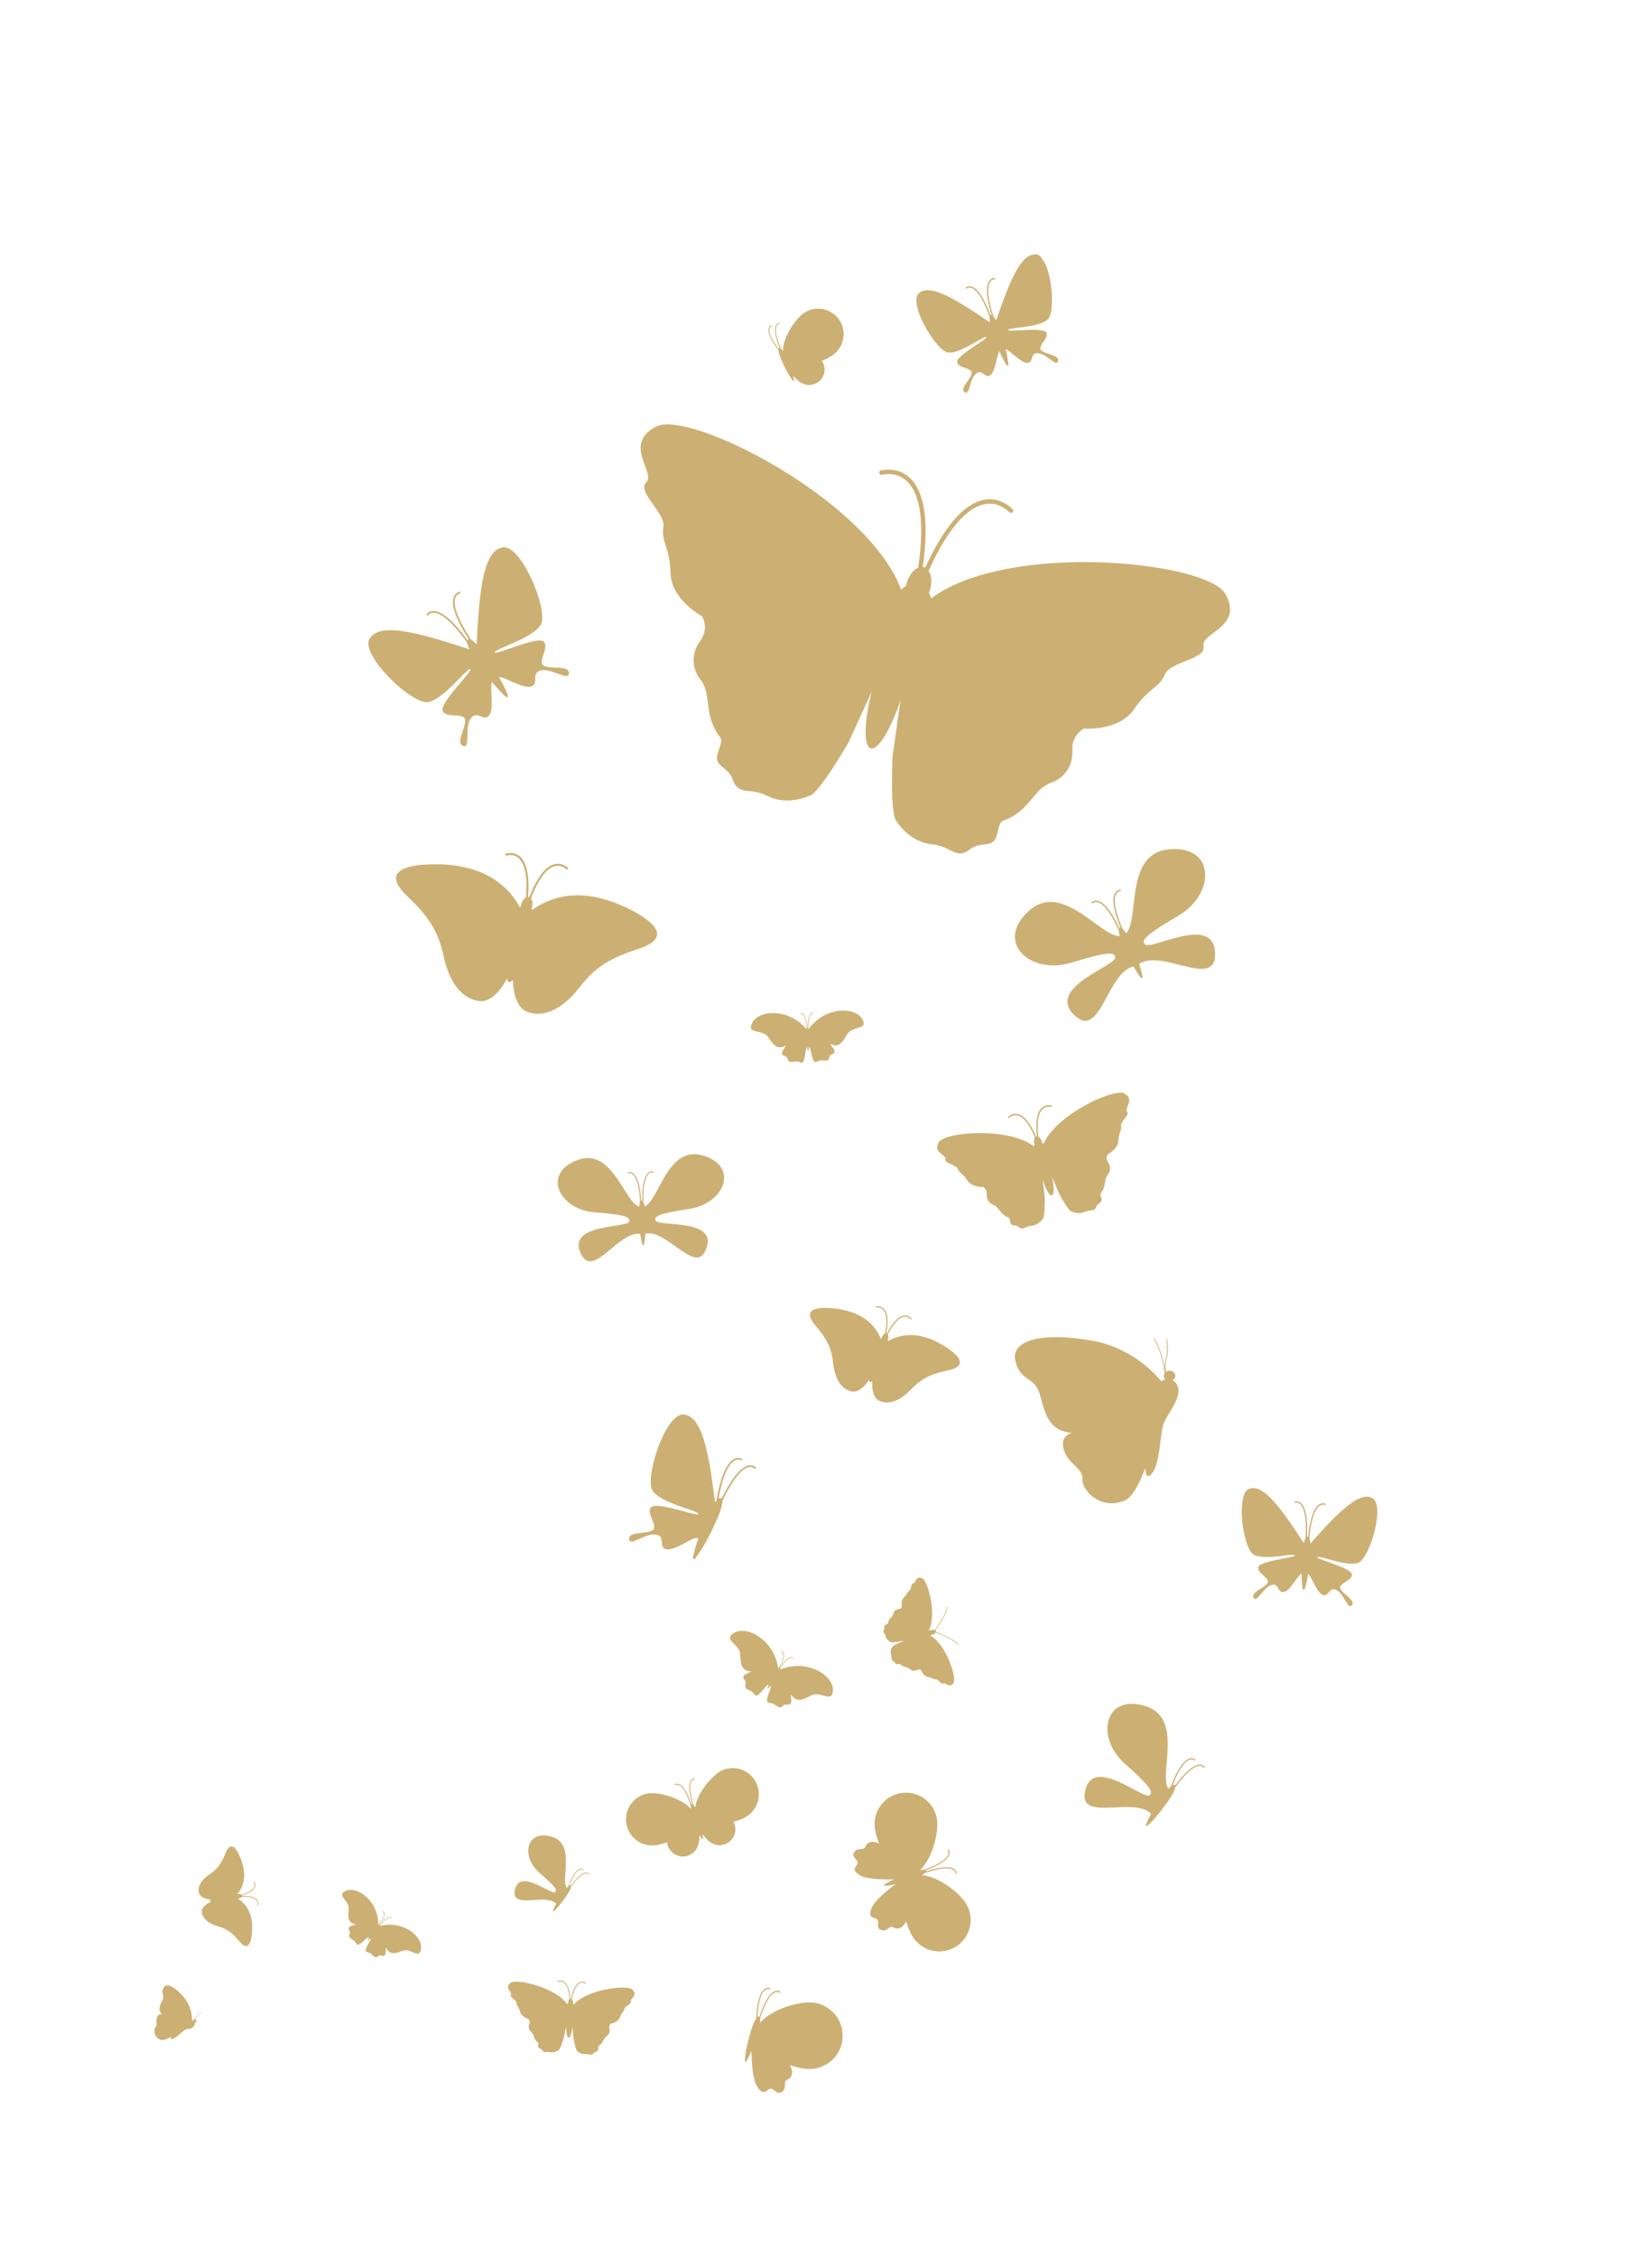 <svg xmlns="http://www.w3.org/2000/svg" width="654" height="893" viewBox="0 0 654 893" fill="none"><g clip-path="url(#clip0_31_66)"><g clip-path="url(#clip1_31_66)"><path d="M319.473 414.303C319.575 414.889 319.68 415.318 319.771 415.62C319.816 415.796 320.056 415.796 320.095 415.617C320.152 415.306 320.227 414.863 320.3 414.285C320.694 414.443 320.909 415.47 321.158 416.629C321.191 416.814 321.236 416.99 321.269 417.175C321.281 417.219 321.288 417.283 321.299 417.327C321.31 417.371 321.321 417.415 321.328 417.479C321.335 417.544 321.362 417.612 321.369 417.676C321.38 417.72 321.392 417.764 321.411 417.821C321.418 417.885 321.445 417.953 321.452 418.017C321.463 418.061 321.474 418.105 321.493 418.162C321.508 418.238 321.527 418.294 321.546 418.35C321.57 418.387 321.569 418.439 321.58 418.483C321.603 418.571 321.637 418.652 321.652 418.728C321.66 418.74 321.675 418.764 321.671 418.784C321.701 418.885 321.744 418.977 321.767 419.066C321.782 419.09 321.798 419.114 321.809 419.158C321.84 419.207 321.855 419.283 321.886 419.331C321.902 419.356 321.925 419.392 321.929 419.424C321.96 419.472 321.991 419.521 322.002 419.565C322.018 419.589 322.041 419.626 322.057 419.65C322.088 419.698 322.112 419.735 322.143 419.783C322.158 419.807 322.174 419.832 322.19 419.856C322.229 419.916 322.26 419.965 322.323 420.01C322.323 420.01 322.323 420.01 322.331 420.022C322.382 420.075 322.437 420.108 322.481 420.148C322.488 420.161 322.508 420.165 322.536 420.181C322.572 420.21 322.611 420.218 322.651 420.227C322.659 420.239 322.691 420.236 322.719 420.252C322.759 420.261 322.799 420.269 322.831 420.266C322.843 420.258 322.883 420.267 322.902 420.271C322.954 420.272 322.999 420.261 323.043 420.249C323.055 420.242 323.087 420.238 323.107 420.242C323.175 420.215 323.251 420.201 323.324 420.154C325.502 419.009 326.24 420.077 327.52 419.561C328.787 419.054 327.755 417.85 329.361 417.176C329.454 417.134 329.559 417.084 329.639 417.049C330.848 416.425 330.662 415.602 328.634 413.171C328.611 413.135 328.587 413.098 328.56 413.082C328.675 413.128 328.81 413.178 328.925 413.224C329.231 413.352 329.505 413.433 329.78 413.513C329.78 413.513 329.78 413.513 329.768 413.521C329.808 413.53 329.848 413.538 329.887 413.547C329.967 413.564 330.027 413.577 330.107 413.594C330.198 413.604 330.278 413.621 330.37 413.63C330.442 413.636 330.501 413.649 330.573 413.654C330.657 413.651 330.729 413.656 330.813 413.654C330.877 413.647 330.937 413.66 331.001 413.653C331.085 413.65 331.161 413.635 331.238 413.62C331.302 413.613 331.346 413.602 331.41 413.595C331.498 413.573 331.587 413.55 331.667 413.515C331.703 413.492 331.755 413.493 331.792 413.469C331.916 413.423 332.033 413.365 332.162 413.299C332.199 413.276 332.235 413.253 332.271 413.229C332.356 413.175 332.429 413.128 332.514 413.073C332.562 413.042 332.611 413.011 332.651 412.967C332.724 412.921 332.789 412.862 332.854 412.803C332.902 412.772 332.947 412.708 333 412.657C333.065 412.598 333.13 412.539 333.187 412.468C333.24 412.417 333.293 412.366 333.338 412.303C333.395 412.232 333.464 412.153 333.521 412.082C333.566 412.019 333.619 411.968 333.664 411.904C333.733 411.825 333.783 411.742 333.852 411.663C333.897 411.6 333.954 411.529 333.999 411.466C334.06 411.375 334.122 411.284 334.195 411.185C334.24 411.122 334.297 411.051 334.335 410.976C334.408 410.877 334.474 410.766 334.54 410.655C334.585 410.592 334.622 410.516 334.679 410.445C334.757 410.327 334.827 410.196 334.917 410.069C334.962 410.006 334.995 409.951 335.032 409.875C335.147 409.681 335.274 409.479 335.382 409.273C337.417 405.752 344.098 407.742 341.246 403.099C341.16 402.965 341.075 402.832 340.977 402.707C340.946 402.658 340.922 402.622 340.879 402.581C340.816 402.484 340.738 402.415 340.663 402.326C340.632 402.277 340.576 402.244 340.545 402.196C340.466 402.127 340.392 402.038 340.313 401.968C340.27 401.928 340.226 401.887 340.183 401.846C340.076 401.761 339.978 401.687 339.871 401.602C339.848 401.565 339.808 401.557 339.772 401.528C339.638 401.426 339.492 401.332 339.333 401.245C339.286 401.224 339.25 401.196 339.202 401.175C339.091 401.109 338.981 401.044 338.858 400.986C338.802 400.953 338.735 400.928 338.679 400.895C338.576 400.841 338.461 400.795 338.358 400.742C338.29 400.717 338.223 400.692 338.167 400.659C338.052 400.613 337.917 400.563 337.802 400.517C337.742 400.504 337.687 400.471 337.627 400.458C337.452 400.399 337.257 400.336 337.07 400.285C337.03 400.277 336.99 400.268 336.95 400.259C336.791 400.225 336.644 400.183 336.484 400.148C336.405 400.131 336.333 400.126 336.253 400.108C336.121 400.09 335.994 400.052 335.863 400.034C335.783 400.017 335.691 400.007 335.619 400.002C335.488 399.984 335.344 399.974 335.212 399.956C335.132 399.939 335.048 399.941 334.977 399.936C334.813 399.921 334.637 399.915 334.461 399.908C334.409 399.907 334.369 399.898 334.317 399.897C329.742 399.74 324.06 401.804 320.107 407.194C320.065 407.101 320.038 407.033 320.011 406.964C319.939 402.965 320.629 401.613 321.236 401.171C321.628 400.902 321.946 401.023 321.966 401.027C322.033 401.052 322.082 401.021 322.115 400.965C322.147 400.91 322.108 400.849 322.053 400.816C322.045 400.804 321.604 400.625 321.111 400.977C320.46 401.431 319.726 402.794 319.767 406.692C319.7 406.667 319.663 406.691 319.663 406.691C319.663 406.691 319.623 406.682 319.555 406.709C319.326 402.812 318.496 401.495 317.811 401.096C317.304 400.788 316.873 400.997 316.861 401.005C316.812 401.036 316.787 401.104 316.806 401.16C316.837 401.209 316.905 401.234 316.961 401.215C316.973 401.207 317.288 401.056 317.703 401.302C318.349 401.693 319.139 403 319.339 406.985C319.314 407.053 319.276 407.128 319.255 407.228C314.927 402.129 309.113 400.473 304.556 400.956C304.504 400.955 304.46 400.966 304.415 400.978C304.243 401.003 304.083 401.02 303.911 401.045C303.834 401.06 303.746 401.083 303.662 401.085C303.522 401.107 303.401 401.133 303.261 401.155C303.173 401.178 303.097 401.192 303.008 401.215C302.876 401.249 302.755 401.275 302.623 401.309C302.547 401.323 302.478 401.35 302.402 401.365C302.245 401.415 302.089 401.464 301.944 401.506C301.908 401.529 301.856 401.528 301.819 401.552C301.638 401.617 301.445 401.69 301.272 401.767C301.224 401.798 301.155 401.825 301.099 401.844C300.982 401.902 300.858 401.948 300.741 402.006C300.68 402.045 300.612 402.072 300.543 402.099C300.446 402.161 300.329 402.219 300.225 402.27C300.164 402.309 300.116 402.34 300.055 402.379C299.946 402.449 299.837 402.519 299.728 402.59C299.691 402.613 299.643 402.644 299.607 402.668C299.461 402.761 299.323 402.867 299.194 402.985C299.157 403.008 299.133 403.024 299.104 403.059C299.003 403.142 298.91 403.236 298.816 403.331C298.768 403.362 298.735 403.417 298.694 403.46C298.613 403.547 298.544 403.626 298.474 403.705C298.434 403.748 298.393 403.791 298.36 403.847C298.291 403.926 298.217 404.025 298.156 404.116C298.127 404.151 298.094 404.206 298.066 404.242C297.976 404.368 297.894 404.507 297.831 404.65C295.315 409.475 301.831 407.029 304.116 410.392C304.248 410.598 304.373 410.791 304.51 410.978C304.549 411.038 304.588 411.099 304.627 411.159C304.713 411.293 304.791 411.414 304.881 411.527C304.928 411.6 304.967 411.66 305.026 411.725C305.096 411.834 305.178 411.936 305.253 412.025C305.299 412.098 305.358 412.162 305.409 412.215C305.472 412.312 305.558 412.394 305.613 412.478C305.66 412.551 305.711 412.604 305.77 412.669C305.825 412.754 305.903 412.823 305.97 412.9C306.009 412.96 306.08 413.018 306.131 413.07C306.198 413.147 306.269 413.204 306.328 413.269C306.379 413.322 306.43 413.375 306.493 413.42C306.565 413.477 306.636 413.534 306.694 413.599C306.738 413.64 306.801 413.685 306.844 413.725C306.915 413.782 306.991 413.82 307.062 413.877C307.117 413.91 307.161 413.95 307.208 413.971C307.291 414.02 307.375 414.07 307.47 414.111C307.517 414.132 307.545 414.148 307.581 414.177C307.704 414.235 307.831 414.273 307.958 414.311C307.998 414.32 308.038 414.328 308.078 414.337C308.165 414.366 308.257 414.376 308.357 414.397C308.416 414.41 308.468 414.411 308.52 414.412C308.592 414.417 308.684 414.426 308.768 414.424C308.832 414.417 308.884 414.418 308.956 414.423C309.04 414.42 309.124 414.418 309.2 414.403C309.264 414.396 309.34 414.381 309.405 414.374C309.481 414.359 309.569 414.337 309.657 414.314C309.734 414.299 309.802 414.272 309.878 414.258C309.915 414.234 309.967 414.235 310.011 414.224C310.011 414.224 310.011 414.224 309.999 414.232C310.268 414.144 310.541 414.036 310.824 413.889C310.933 413.819 311.057 413.773 311.182 413.727C309.129 416.556 309.097 417.331 310.679 417.873C312.337 418.451 311.385 419.715 312.682 420.131C313.656 420.447 314.277 419.893 315.47 420.016C315.87 420.051 316.331 420.182 316.895 420.419C316.971 420.456 317.05 420.473 317.118 420.498C317.138 420.503 317.158 420.507 317.19 420.503C317.242 420.504 317.281 420.513 317.333 420.514C317.346 420.506 317.385 420.515 317.397 420.507C317.442 420.495 317.474 420.492 317.518 420.481C317.542 420.465 317.554 420.457 317.586 420.454C317.623 420.43 317.659 420.407 317.695 420.384C317.707 420.376 317.732 420.36 317.744 420.352C317.792 420.321 317.845 420.27 317.886 420.227C317.886 420.227 317.886 420.227 317.898 420.219C317.939 420.176 317.971 420.12 318.016 420.057C318.041 420.041 318.037 420.009 318.054 419.982C318.074 419.934 318.103 419.898 318.136 419.843C318.152 419.815 318.169 419.787 318.177 419.748C318.198 419.7 318.219 419.652 318.232 419.593C318.248 419.565 318.257 419.525 318.273 419.497C318.286 419.438 318.319 419.382 318.332 419.322C318.349 419.295 318.345 419.263 318.362 419.235C318.391 419.147 318.413 419.048 318.434 418.948C318.438 418.928 318.443 418.908 318.447 418.888C318.464 418.809 318.482 418.729 318.503 418.63C318.512 418.59 318.52 418.55 318.521 418.498C318.534 418.438 318.552 418.358 318.565 418.299C318.573 418.259 318.574 418.207 318.595 418.159C318.608 418.099 318.613 418.028 318.626 417.968C318.634 417.928 318.635 417.876 318.656 417.828C318.661 417.757 318.686 417.689 318.691 417.617C318.7 417.577 318.701 417.525 318.71 417.485C318.727 417.406 318.732 417.334 318.737 417.262C318.76 417.11 318.782 416.959 318.804 416.807C318.968 415.623 319.12 414.582 319.495 414.392L319.473 414.303Z" fill="#CCB073"></path><path d="M295.127 667.919C295.806 668.733 296.66 668.595 297.651 669.363C297.983 669.612 298.32 669.977 298.684 670.515C298.73 670.587 298.777 670.66 298.84 670.705C298.856 670.729 298.864 670.741 298.892 670.758C298.927 670.786 298.963 670.815 299.01 670.836C299.026 670.86 299.058 670.856 299.078 670.861C299.118 670.869 299.153 670.898 299.193 670.906C299.213 670.911 299.233 670.915 299.261 670.932C299.3 670.94 299.352 670.941 299.384 670.938C299.397 670.93 299.424 670.946 299.449 670.931C299.513 670.924 299.577 670.917 299.645 670.89C299.645 670.89 299.657 670.882 299.669 670.874C299.726 670.855 299.794 670.828 299.862 670.801C299.887 670.786 299.911 670.77 299.935 670.754C299.984 670.723 300.02 670.7 300.068 670.669C300.093 670.653 300.129 670.63 300.153 670.614C300.202 670.583 300.25 670.552 300.299 670.52C300.335 670.497 300.359 670.481 300.396 670.458C300.444 670.427 300.497 670.376 300.55 670.325C300.574 670.309 300.61 670.286 300.635 670.27C300.712 670.203 300.789 670.136 300.858 670.058C300.87 670.05 300.894 670.034 300.911 670.007C300.976 669.948 301.033 669.877 301.098 669.818C301.134 669.794 301.155 669.747 301.191 669.723C301.244 669.672 301.285 669.629 301.33 669.565C301.366 669.542 301.399 669.487 301.427 669.451C301.48 669.4 301.513 669.345 301.566 669.293C301.602 669.27 301.635 669.215 301.664 669.179C301.716 669.128 301.761 669.065 301.814 669.014C301.851 668.99 301.871 668.942 301.912 668.899C301.957 668.836 302.022 668.777 302.067 668.714C302.177 668.592 302.267 668.465 302.377 668.343C303.168 667.388 303.881 666.552 304.32 666.595C304.091 667.171 303.944 667.608 303.855 667.923C303.804 668.11 304.018 668.229 304.152 668.092C304.38 667.859 304.685 667.508 305.073 667.019C305.319 667.375 304.958 668.412 304.532 669.561C304.473 669.736 304.402 669.919 304.331 670.101C304.311 670.149 304.298 670.209 304.277 670.256C304.256 670.304 304.235 670.352 304.227 670.391C304.202 670.459 304.177 670.527 304.152 670.594C304.131 670.642 304.11 670.689 304.109 670.741C304.084 670.809 304.059 670.876 304.046 670.936C304.025 670.984 304.005 671.032 304.004 671.083C303.979 671.151 303.954 671.219 303.941 671.278C303.932 671.318 303.911 671.366 303.903 671.406C303.873 671.493 303.856 671.573 303.827 671.66C303.822 671.68 303.818 671.7 303.814 671.72C303.792 671.82 303.758 671.927 303.749 672.019C303.74 672.059 303.736 672.079 303.727 672.118C303.714 672.178 303.709 672.25 303.696 672.31C303.687 672.35 303.691 672.382 303.682 672.422C303.669 672.481 303.668 672.533 303.668 672.585C303.671 672.617 303.662 672.657 303.666 672.689C303.665 672.741 303.664 672.793 303.671 672.857C303.687 672.881 303.67 672.909 303.674 672.941C303.681 673.005 303.696 673.081 303.703 673.145C303.703 673.145 303.703 673.145 303.71 673.158C303.725 673.234 303.744 673.29 303.783 673.351C303.791 673.363 303.807 673.387 303.814 673.399C303.838 673.435 303.861 673.472 303.885 673.508C303.9 673.532 303.908 673.545 303.924 673.569C303.947 673.605 303.983 673.634 304.022 673.642C304.038 673.667 304.058 673.671 304.086 673.687C304.121 673.716 304.169 673.737 304.209 673.745C304.216 673.757 304.256 673.766 304.276 673.77C304.356 673.788 304.436 673.805 304.527 673.814C307.083 674.003 307.145 675.351 308.553 675.594C309.948 675.844 309.694 674.225 311.501 674.502C311.612 674.515 311.724 674.529 311.816 674.539C313.229 674.657 313.515 673.822 313.063 670.565C313.06 670.533 313.049 670.489 313.05 670.437C313.128 670.558 313.222 670.651 313.3 670.773C313.499 671.056 313.699 671.287 313.904 671.498C313.904 671.498 313.904 671.498 313.896 671.486C313.92 671.522 313.955 671.551 313.991 671.579C314.042 671.632 314.101 671.697 314.164 671.742C314.235 671.799 314.306 671.856 314.365 671.921C314.428 671.966 314.471 672.007 314.535 672.052C314.606 672.109 314.681 672.146 314.744 672.191C314.8 672.224 314.855 672.257 314.911 672.29C314.986 672.327 315.061 672.364 315.149 672.393C315.197 672.414 315.252 672.447 315.312 672.46C315.399 672.489 315.499 672.511 315.586 672.54C315.626 672.549 315.674 672.57 315.714 672.578C315.853 672.609 315.985 672.627 316.128 672.637C316.168 672.646 316.212 672.634 316.264 672.635C316.368 672.637 316.46 672.646 316.568 672.628C316.632 672.621 316.697 672.614 316.748 672.615C316.845 672.604 316.929 672.602 317.017 672.579C317.081 672.572 317.157 672.557 317.213 672.538C317.302 672.516 317.398 672.505 317.486 672.483C317.562 672.468 317.631 672.441 317.707 672.426C317.795 672.404 317.896 672.373 317.996 672.343C318.065 672.316 318.153 672.294 318.221 672.267C318.322 672.236 318.414 672.194 318.527 672.156C318.608 672.121 318.676 672.094 318.756 672.059C318.861 672.009 318.974 671.971 319.078 671.921C319.151 671.874 319.24 671.851 319.32 671.817C319.437 671.758 319.554 671.7 319.678 671.654C319.751 671.608 319.84 671.585 319.912 671.538C320.041 671.472 320.182 671.399 320.323 671.325C320.384 671.286 320.465 671.251 320.533 671.224C320.743 671.124 320.956 671.003 321.178 670.895C324.912 668.92 329.702 674.338 329.749 668.685C329.752 668.53 329.746 668.362 329.729 668.201C329.73 668.149 329.711 668.093 329.712 668.041C329.693 667.933 329.687 667.817 329.661 667.697C329.654 667.633 329.635 667.576 329.628 667.512C329.61 667.404 329.572 667.291 329.534 667.179C329.515 667.123 329.496 667.066 329.489 667.002C329.443 666.878 329.397 666.753 329.343 666.616C329.319 666.58 329.316 666.548 329.305 666.504C329.235 666.343 329.158 666.169 329.077 666.016C329.045 665.968 329.022 665.931 328.991 665.883C328.921 665.774 328.855 665.645 328.797 665.528C328.758 665.467 328.719 665.407 328.68 665.346C328.61 665.237 328.547 665.14 328.477 665.031C328.438 664.971 328.399 664.91 328.36 664.849C328.29 664.74 328.2 664.627 328.117 664.526C328.078 664.465 328.047 664.417 327.996 664.364C327.862 664.21 327.729 664.056 327.596 663.902C327.572 663.865 327.537 663.837 327.501 663.808C327.391 663.69 327.261 663.568 327.151 663.451C327.1 663.398 327.029 663.341 326.978 663.288C326.883 663.195 326.769 663.097 326.662 663.011C326.591 662.954 326.532 662.889 326.469 662.844C326.363 662.759 326.248 662.661 326.142 662.575C326.071 662.518 326.007 662.473 325.944 662.428C325.802 662.314 325.656 662.219 325.502 662.113C325.466 662.085 325.43 662.056 325.375 662.023C321.436 659.365 315.296 658.056 308.826 660.627C308.848 660.527 308.857 660.435 308.862 660.363C310.991 656.799 312.367 655.982 313.14 655.93C313.624 655.91 313.843 656.198 313.851 656.21C313.89 656.27 313.962 656.275 314.022 656.236C314.083 656.197 314.088 656.125 314.049 656.065C314.041 656.053 313.752 655.656 313.14 655.691C312.319 655.721 310.923 656.535 308.796 659.995C308.757 659.934 308.717 659.925 308.717 659.925C308.717 659.925 308.694 659.889 308.622 659.884C310.563 656.321 310.549 654.702 310.185 653.976C309.898 653.424 309.419 653.372 309.407 653.38C309.335 653.375 309.282 653.426 309.269 653.486C309.264 653.558 309.315 653.61 309.375 653.623C309.375 653.623 309.75 653.673 309.979 654.109C310.339 654.802 310.305 656.401 308.288 660.03C308.227 660.069 308.155 660.116 308.085 660.195C307.085 653.315 302.87 648.658 298.598 646.575C298.55 646.554 298.503 646.533 298.455 646.512C298.285 646.434 298.134 646.359 297.971 646.293C297.896 646.256 297.808 646.226 297.733 646.189C297.598 646.139 297.475 646.081 297.34 646.031C297.252 646.001 297.177 645.964 297.089 645.935C296.954 645.885 296.827 645.847 296.699 645.809C296.62 645.791 296.544 645.754 296.465 645.737C296.298 645.69 296.138 645.656 295.971 645.609C295.931 645.6 295.884 645.58 295.844 645.571C295.645 645.528 295.445 645.485 295.254 645.454C295.194 645.441 295.122 645.436 295.062 645.423C294.931 645.404 294.799 645.386 294.655 645.376C294.584 645.371 294.512 645.366 294.44 645.361C294.316 645.355 294.192 645.349 294.068 645.343C293.996 645.338 293.925 645.332 293.86 645.339C293.724 645.341 293.589 645.343 293.453 645.345C293.401 645.344 293.349 645.343 293.297 645.342C293.117 645.355 292.936 645.369 292.764 645.394C292.732 645.397 292.688 645.409 292.656 645.412C292.516 645.434 292.375 645.455 292.255 645.482C292.199 645.501 292.135 645.508 292.078 645.527C291.958 645.553 291.858 645.583 291.745 645.621C291.689 645.64 291.632 645.659 291.576 645.679C291.464 645.717 291.359 645.767 291.258 645.797C291.21 645.829 291.166 645.84 291.109 645.859C290.961 645.921 290.807 646.002 290.674 646.088C285.798 648.952 292.892 650.385 293.051 654.601C293.059 654.853 293.072 655.085 293.079 655.337C293.082 655.421 293.089 655.485 293.092 655.569C293.109 655.729 293.107 655.885 293.116 656.033C293.119 656.117 293.122 656.201 293.144 656.29C293.158 656.418 293.16 656.554 293.174 656.682C293.176 656.766 293.199 656.854 293.202 656.938C293.208 657.054 293.234 657.175 293.24 657.291C293.242 657.375 293.265 657.463 293.28 657.539C293.298 657.647 293.316 657.756 293.327 657.852C293.342 657.928 293.356 658.004 293.379 658.092C293.397 658.201 293.42 658.289 293.442 658.377C293.457 658.454 293.484 658.522 293.499 658.598C293.521 658.686 293.552 658.787 293.586 658.867C293.613 658.936 293.632 658.992 293.659 659.06C293.694 659.141 293.736 659.234 293.771 659.314C293.802 659.363 293.821 659.419 293.848 659.487C293.903 659.572 293.957 659.657 294 659.749C294.023 659.786 294.047 659.822 294.07 659.859C294.148 659.98 294.218 660.089 294.32 660.194C294.344 660.231 294.379 660.259 294.415 660.288C294.482 660.365 294.553 660.422 294.631 660.491C294.675 660.532 294.73 660.565 294.766 660.593C294.837 660.65 294.9 660.695 294.983 660.745C295.039 660.778 295.094 660.81 295.15 660.843C295.225 660.88 295.3 660.918 295.376 660.955C295.443 660.98 295.499 661.013 295.566 661.038C295.654 661.067 295.729 661.104 295.817 661.134C295.884 661.159 295.964 661.176 296.043 661.193C296.083 661.202 296.131 661.223 296.171 661.231C296.171 661.231 296.171 661.231 296.163 661.219C296.45 661.292 296.741 661.345 297.088 661.378C297.22 661.396 297.363 661.406 297.495 661.425C294.135 662.782 293.676 663.454 294.77 664.807C295.922 666.225 294.385 666.82 295.3 667.894L295.127 667.919Z" fill="#CCB073"></path><path d="M165.365 766.819C165.287 766.698 165.205 766.597 165.115 766.484C165.076 766.423 165.032 766.382 164.981 766.33C164.919 766.233 164.832 766.151 164.758 766.062C164.719 766.002 164.655 765.957 164.616 765.896C164.542 765.807 164.455 765.726 164.369 765.644C164.33 765.584 164.274 765.551 164.223 765.498C164.121 765.392 164.006 765.295 163.904 765.189C163.881 765.153 163.853 765.136 163.818 765.108C160.874 762.478 155.988 760.721 150.389 762.114C150.418 762.027 150.431 761.967 150.444 761.907C152.59 759.223 153.81 758.695 154.445 758.749C154.844 758.783 154.996 759.046 155.004 759.058C155.035 759.106 155.095 759.119 155.131 759.096C155.18 759.065 155.2 759.017 155.169 758.968C155.161 758.956 154.967 758.601 154.456 758.553C153.782 758.49 152.546 758.994 150.417 761.599C150.386 761.55 150.358 761.534 150.358 761.534C150.358 761.534 150.335 761.498 150.283 761.497C152.277 758.79 152.451 757.462 152.225 756.818C152.049 756.332 151.663 756.238 151.643 756.233C151.583 756.221 151.535 756.252 151.522 756.311C151.509 756.371 151.54 756.42 151.6 756.433C151.6 756.433 151.906 756.51 152.032 756.891C152.254 757.503 152.045 758.802 149.978 761.556C149.93 761.587 149.869 761.626 149.796 761.673C149.741 755.915 146.804 751.618 143.525 749.427C143.49 749.399 143.45 749.39 143.414 749.361C143.296 749.284 143.157 749.201 143.038 749.124C142.983 749.091 142.907 749.053 142.852 749.021C142.749 748.967 142.646 748.913 142.543 748.86C142.487 748.827 142.412 748.79 142.344 748.765C142.241 748.711 142.138 748.657 142.043 748.616C141.987 748.583 141.92 748.558 141.864 748.525C141.741 748.467 141.606 748.417 141.483 748.359C141.456 748.343 141.416 748.334 141.388 748.318C141.233 748.263 141.07 748.196 140.911 748.162C140.863 748.141 140.803 748.128 140.764 748.12C140.656 748.086 140.549 748.052 140.437 748.038C140.377 748.025 140.318 748.013 140.258 748C140.158 747.978 140.059 747.956 139.947 747.943C139.887 747.93 139.827 747.917 139.775 747.916C139.664 747.902 139.552 747.888 139.44 747.875C139.4 747.866 139.348 747.865 139.309 747.856C139.165 747.846 139.009 747.844 138.865 747.833C138.833 747.837 138.801 747.84 138.769 747.844C138.653 747.85 138.537 747.856 138.433 747.854C138.381 747.854 138.337 747.865 138.285 747.864C138.189 747.874 138.093 747.885 138.004 747.908C137.96 747.919 137.908 747.918 137.852 747.937C137.764 747.96 137.668 747.97 137.567 748C137.531 748.024 137.479 748.023 137.435 748.034C137.302 748.068 137.178 748.114 137.061 748.172C132.738 749.978 138.411 751.948 138.051 755.436C138.028 755.64 138.004 755.843 137.993 756.039C137.988 756.111 137.987 756.163 137.974 756.222C137.956 756.354 137.95 756.478 137.944 756.602C137.939 756.674 137.934 756.745 137.929 756.817C137.915 756.929 137.913 757.033 137.912 757.137C137.906 757.209 137.901 757.281 137.908 757.345C137.906 757.449 137.897 757.54 137.907 757.637C137.902 757.708 137.909 757.772 137.904 757.844C137.907 757.928 137.917 758.024 137.92 758.108C137.927 758.173 137.922 758.244 137.929 758.308C137.931 758.392 137.946 758.469 137.949 758.553C137.956 758.617 137.963 758.681 137.97 758.745C137.984 758.821 137.999 758.897 138.014 758.973C138.021 759.038 138.032 759.082 138.051 759.138C138.066 759.214 138.093 759.283 138.108 759.359C138.131 759.395 138.138 759.459 138.149 759.503C138.184 759.584 138.211 759.652 138.245 759.733C138.269 759.769 138.272 759.801 138.296 759.838C138.358 759.934 138.408 760.039 138.471 760.136C138.494 760.173 138.51 760.197 138.533 760.233C138.58 760.306 138.619 760.366 138.69 760.424C138.713 760.46 138.757 760.501 138.792 760.529C138.843 760.582 138.895 760.635 138.95 760.668C138.986 760.696 139.029 760.737 139.084 760.77C139.148 760.815 139.191 760.855 139.266 760.892C139.322 760.925 139.369 760.946 139.425 760.979C139.48 761.012 139.556 761.049 139.631 761.086C139.686 761.119 139.746 761.132 139.802 761.165C139.829 761.181 139.869 761.19 139.897 761.206C139.897 761.206 139.897 761.206 139.889 761.194C140.119 761.286 140.354 761.358 140.621 761.426C140.72 761.447 140.848 761.486 140.947 761.507C138.033 762.252 137.581 762.748 138.325 763.984C139.107 765.279 137.779 765.586 138.407 766.587C138.883 767.327 139.594 767.314 140.31 768.053C140.558 768.305 140.801 768.629 141.029 769.116C141.068 769.177 141.107 769.237 141.138 769.286C141.146 769.298 141.161 769.322 141.169 769.334C141.192 769.371 141.228 769.399 141.256 769.416C141.263 769.428 141.291 769.444 141.311 769.448C141.339 769.465 141.366 769.481 141.406 769.49C141.414 769.502 141.446 769.499 141.454 769.511C141.494 769.519 141.534 769.528 141.566 769.524C141.566 769.524 141.606 769.533 141.618 769.525C141.67 769.526 141.722 769.527 141.786 769.52C141.786 769.52 141.786 769.52 141.798 769.512C141.842 769.501 141.906 769.494 141.962 769.475C141.987 769.459 141.999 769.451 142.031 769.448C142.067 769.425 142.111 769.413 142.155 769.402C142.18 769.386 142.204 769.371 142.228 769.355C142.264 769.332 142.301 769.308 142.349 769.277C142.374 769.262 142.398 769.246 142.422 769.23C142.47 769.199 142.507 769.176 142.555 769.145C142.58 769.129 142.604 769.113 142.628 769.098C142.701 769.051 142.773 769.004 142.846 768.957C142.858 768.95 142.883 768.934 142.895 768.926C142.955 768.887 143.016 768.848 143.069 768.797C143.105 768.774 143.129 768.758 143.166 768.735C143.214 768.703 143.263 768.672 143.303 768.629C143.34 768.605 143.376 768.582 143.405 768.547C143.453 768.515 143.494 768.472 143.534 768.429C143.571 768.405 143.607 768.382 143.624 768.354C143.672 768.323 143.713 768.28 143.765 768.228C143.802 768.205 143.826 768.189 143.855 768.154C143.915 768.115 143.948 768.059 144.009 768.02C144.102 767.926 144.203 767.844 144.297 767.749C145.052 767.058 145.737 766.445 146.084 766.531C145.833 766.966 145.663 767.315 145.555 767.574C145.493 767.716 145.643 767.843 145.768 767.745C145.983 767.572 146.275 767.333 146.644 766.975C146.815 767.294 146.39 768.099 145.924 768.999C145.854 769.129 145.779 769.28 145.697 769.419C145.677 769.466 145.66 769.494 145.639 769.542C145.611 769.577 145.602 769.617 145.574 769.653C145.541 769.708 145.52 769.756 145.487 769.811C145.458 769.847 145.45 769.887 145.421 769.922C145.401 769.97 145.368 770.025 145.347 770.073C145.326 770.12 145.31 770.148 145.289 770.196C145.268 770.243 145.235 770.299 145.215 770.347C145.198 770.374 145.189 770.414 145.161 770.45C145.136 770.517 145.099 770.593 145.074 770.66C145.061 770.668 145.057 770.688 145.053 770.708C145.023 770.795 144.986 770.871 144.969 770.95C144.952 770.978 144.948 770.998 144.952 771.03C144.931 771.078 144.918 771.137 144.897 771.185C144.881 771.213 144.884 771.245 144.868 771.272C144.847 771.32 144.846 771.372 144.838 771.412C144.833 771.432 144.825 771.472 144.82 771.492C144.812 771.531 144.811 771.583 144.802 771.623C144.798 771.643 144.801 771.675 144.797 771.695C144.796 771.747 144.791 771.819 144.802 771.863C144.802 771.863 144.802 771.863 144.81 771.875C144.817 771.939 144.828 771.983 144.847 772.04C144.855 772.052 144.863 772.064 144.871 772.076C144.894 772.112 144.91 772.137 144.933 772.173C144.941 772.185 144.957 772.209 144.964 772.221C144.98 772.246 145.003 772.282 145.031 772.298C145.039 772.311 145.055 772.335 145.074 772.339C145.09 772.363 145.138 772.384 145.178 772.393C145.185 772.405 145.205 772.409 145.233 772.426C145.288 772.459 145.348 772.471 145.428 772.489C147.512 772.93 147.406 774.044 148.527 774.401C149.649 774.759 149.619 773.407 151.059 773.834C151.147 773.864 151.234 773.893 151.326 773.902C152.469 774.161 152.8 773.502 152.796 770.78C152.792 770.748 152.801 770.708 152.797 770.676C152.86 770.773 152.922 770.87 152.96 770.982C153.092 771.24 153.225 771.446 153.382 771.637C153.382 771.637 153.382 771.637 153.374 771.625C153.397 771.661 153.413 771.685 153.436 771.722C153.475 771.782 153.506 771.831 153.55 771.871C153.589 771.932 153.652 771.977 153.703 772.03C153.734 772.078 153.79 772.111 153.833 772.152C153.884 772.204 153.94 772.237 153.991 772.29C154.034 772.331 154.07 772.359 154.125 772.392C154.188 772.437 154.244 772.47 154.299 772.503C154.347 772.524 154.382 772.552 154.43 772.573C154.505 772.61 154.573 772.635 154.648 772.672C154.676 772.689 154.716 772.697 154.743 772.714C154.851 772.748 154.958 772.781 155.078 772.807C155.118 772.816 155.15 772.812 155.19 772.821C155.269 772.838 155.361 772.848 155.433 772.853C155.485 772.854 155.537 772.855 155.589 772.855C155.661 772.861 155.745 772.858 155.817 772.863C155.868 772.864 155.933 772.857 155.985 772.858C156.069 772.855 156.133 772.848 156.217 772.845C156.281 772.838 156.345 772.831 156.409 772.825C156.485 772.81 156.569 772.807 156.657 772.785C156.721 772.778 156.79 772.751 156.854 772.744C156.942 772.721 157.018 772.706 157.107 772.684C157.183 772.669 157.239 772.65 157.315 772.635C157.404 772.613 157.504 772.582 157.592 772.56C157.661 772.533 157.737 772.518 157.793 772.499C157.894 772.469 157.994 772.438 158.107 772.4C158.175 772.373 158.239 772.366 158.308 772.339C158.42 772.301 158.545 772.255 158.67 772.209C158.726 772.19 158.794 772.163 158.851 772.144C159.032 772.079 159.225 772.006 159.418 771.933C162.703 770.727 166.033 775.713 166.696 771.07C166.714 770.939 166.724 770.795 166.73 770.671C166.739 770.631 166.728 770.587 166.728 770.535C166.738 770.443 166.728 770.347 166.717 770.251C166.718 770.199 166.707 770.155 166.708 770.103C166.697 770.007 166.687 769.911 166.676 769.815C166.665 769.771 166.666 769.719 166.654 769.675C166.636 769.566 166.61 769.446 166.58 769.346C166.564 769.321 166.573 769.281 166.549 769.245C166.508 769.1 166.466 768.956 166.412 768.819C166.389 768.783 166.378 768.739 166.366 768.694C166.328 768.582 166.286 768.489 166.248 768.377C166.216 768.328 166.197 768.272 166.178 768.216C166.136 768.123 166.093 768.03 166.051 767.938C166.02 767.889 165.988 767.841 165.961 767.772C165.899 767.676 165.844 767.591 165.794 767.486C165.763 767.437 165.74 767.401 165.708 767.353C165.623 767.219 165.529 767.074 165.435 766.929C165.42 766.904 165.396 766.868 165.381 766.844L165.365 766.819Z" fill="#CCB073"></path><path d="M253.461 488.228C253.744 490.239 254.07 491.624 254.312 492.479C254.414 492.824 254.874 492.82 254.952 492.461C255.13 491.593 255.353 490.181 255.497 488.168C263.952 486.257 275.083 504.269 279.314 494.81C285.245 481.549 259.588 485.843 259.474 482.763C259.432 481.659 258.904 480.439 272.935 478.349C286.957 476.247 292.786 461.389 278.105 457.196C264.161 453.215 260.955 474.971 255.219 477.378C255.054 476.456 254.863 475.893 254.677 475.55C254.531 467.76 255.893 465.084 257.086 464.247C257.839 463.712 258.482 463.966 258.51 463.982C258.625 464.028 258.762 463.974 258.808 463.859C258.854 463.744 258.808 463.619 258.692 463.573C258.665 463.557 257.811 463.216 256.864 463.876C255.591 464.747 254.157 467.419 254.241 475.06C254.126 475.014 254.038 475.036 254.038 475.036C254.038 475.036 253.958 475.019 253.841 475.077C253.376 467.458 251.763 464.898 250.432 464.109C249.434 463.517 248.616 463.924 248.584 463.927C248.487 463.99 248.429 464.113 248.487 464.23C248.549 464.326 248.672 464.384 248.789 464.326C248.814 464.311 249.43 464.017 250.222 464.501C251.477 465.253 253.015 467.828 253.413 475.61C253.251 475.971 253.094 476.552 252.999 477.47C247.11 475.485 242.371 454.009 228.75 458.972C214.405 464.195 221.249 478.609 235.392 479.703C249.535 480.797 249.087 482.045 249.137 483.161C249.243 486.229 223.352 483.768 230.21 496.578C235.1 505.72 244.934 486.964 253.497 488.256L253.461 488.228Z" fill="#CCB073"></path><path d="M462.666 336.082C445.054 337.855 451.233 363.992 445.806 369.302C445.202 368.336 444.72 367.773 444.357 367.475C440.672 358.689 441.003 355.049 441.982 353.561C442.593 352.619 443.437 352.625 443.461 352.609C443.617 352.612 443.727 352.49 443.737 352.346C443.74 352.19 443.617 352.08 443.474 352.07C443.422 352.069 442.318 352.059 441.532 353.234C440.483 354.8 440.072 358.476 443.603 367.104C443.447 367.101 443.37 367.168 443.37 367.168C443.37 367.168 443.274 367.178 443.164 367.3C439.206 358.862 436.215 356.691 434.348 356.401C432.957 356.183 432.204 357.01 432.175 357.046C432.077 357.16 432.083 357.328 432.197 357.426C432.311 357.524 432.479 357.519 432.577 357.404C432.601 357.389 433.175 356.762 434.284 356.94C436.046 357.228 438.953 359.453 442.927 368.104C442.907 368.58 443 369.309 443.294 370.405C435.707 370.815 420.654 348.574 407.422 360.347C393.501 372.753 407.78 386.015 424.326 380.883C440.873 375.751 440.931 377.359 441.474 378.603C442.982 382.037 412.482 390.923 426.051 402.362C435.722 410.517 438.42 384.803 448.729 382.417C449.954 384.56 450.946 385.995 451.604 386.857C451.882 387.209 452.39 386.985 452.309 386.54C452.122 385.478 451.742 383.769 450.988 381.426C459.72 375.445 480.477 390.861 481.016 378.225C481.762 360.503 454.586 376.95 453.079 373.516C452.535 372.272 451.394 371.138 466.359 362.431C481.336 353.716 481.222 334.233 462.674 336.095L462.666 336.082Z" fill="#CCB073"></path><path d="M357.658 709.406C350.812 709.956 345.706 715.951 346.268 722.788C346.417 724.697 347.046 727.086 348.022 729.508C344.619 727.843 343.036 729.564 342.65 730.67C342 732.562 339.598 730.801 338.205 732.845C336.813 734.89 339.634 735.73 339.527 737.188C339.419 738.645 336.381 739.624 340.527 742.097C343.12 743.65 349.475 743.776 353.903 743.651C352.102 744.501 350.895 745.21 350.168 745.678C349.865 745.873 350.022 746.303 350.374 746.265C351.247 746.183 352.626 745.981 354.568 745.536C351.023 748.178 346.12 752.225 345.039 755.046C343.319 759.564 346.304 758.449 347.29 759.528C348.276 760.607 346.586 763.015 348.949 763.756C351.312 764.497 352.109 761.636 353.783 762.718C354.765 763.337 357.081 763.714 358.708 760.302C359.447 762.809 360.43 765.055 361.492 766.651C365.302 772.357 373.017 773.904 378.735 770.086C384.442 766.275 385.99 758.561 382.172 752.843C379.159 748.321 371.014 742.406 364.923 742.024C365.621 741.644 366.054 741.331 366.298 741.071C373.629 738.666 376.544 739.172 377.689 740.046C378.404 740.597 378.361 741.276 378.352 741.316C378.346 741.44 378.428 741.541 378.552 741.547C378.676 741.553 378.777 741.471 378.783 741.347C378.792 741.307 378.87 740.417 377.962 739.698C376.77 738.752 373.829 738.177 366.636 740.477C366.654 740.345 366.595 740.28 366.595 740.28C366.595 740.28 366.592 740.196 366.498 740.103C373.561 737.441 375.525 735.166 375.876 733.688C376.15 732.569 375.529 731.924 375.506 731.888C375.419 731.806 375.275 731.796 375.194 731.883C375.113 731.969 375.094 732.101 375.189 732.194C375.205 732.219 375.668 732.726 375.446 733.606C375.099 735.011 373.121 737.21 365.87 739.873C365.515 739.827 364.991 739.839 364.209 739.982C368.744 735.897 371.471 726.206 371.039 720.794C370.49 713.949 364.495 708.844 357.658 709.406Z" fill="#CCB073"></path><path d="M284.738 701.258C284.557 701.375 284.363 701.5 284.181 701.617C284.132 701.648 284.072 701.687 284.011 701.726C283.866 701.82 283.724 701.945 283.574 702.059C283.526 702.09 283.465 702.129 283.424 702.172C283.031 702.494 282.622 702.843 282.216 703.224C282.192 703.24 282.155 703.263 282.139 703.291C281.944 703.468 281.757 703.657 281.57 703.846C281.546 703.861 281.534 703.869 281.518 703.897C278.477 707.002 275.601 711.562 275.221 715.285C274.923 714.689 274.669 714.321 274.464 714.11C272.665 707.933 273.168 705.518 273.942 704.591C274.423 704.007 274.994 704.068 275.014 704.072C275.118 704.074 275.203 704.019 275.217 703.908C275.238 703.808 275.164 703.719 275.064 703.697C275.032 703.701 274.282 703.601 273.674 704.335C272.859 705.305 272.288 707.747 274.002 713.791C273.89 713.777 273.829 713.816 273.829 713.816C273.829 713.816 273.757 713.811 273.68 713.878C271.678 707.917 269.834 706.224 268.604 705.885C267.689 705.634 267.113 706.125 267.097 706.152C267.019 706.219 267.013 706.343 267.08 706.42C267.147 706.497 267.259 706.511 267.348 706.436C267.372 706.421 267.806 706.056 268.522 706.263C269.68 706.598 271.46 708.297 273.46 714.414C273.407 714.705 273.416 715.145 273.501 715.81C271.089 712.941 266.138 710.814 261.87 709.962C261.85 709.958 261.83 709.954 261.798 709.957C261.527 709.909 261.268 709.853 261.004 709.817C260.965 709.808 260.933 709.812 260.893 709.803C260.338 709.714 259.808 709.662 259.297 709.613C259.237 709.6 259.173 709.607 259.113 709.594C258.917 709.583 258.742 709.577 258.566 709.57C258.494 709.565 258.43 709.572 258.37 709.559C258.142 709.551 257.922 709.555 257.702 709.56C255.206 709.676 252.947 710.667 251.223 712.223C249.015 714.226 247.681 717.159 247.829 720.372C247.995 723.932 249.945 727.014 252.783 728.734C254.486 729.781 256.504 730.333 258.652 730.236C258.852 730.227 259.064 730.21 259.289 730.186C259.353 730.179 259.429 730.164 259.493 730.157C259.653 730.14 259.813 730.122 259.966 730.093C260.042 730.078 260.118 730.063 260.202 730.06C260.374 730.035 260.539 729.998 260.711 729.973C260.775 729.966 260.852 729.951 260.908 729.932C261.389 729.828 261.895 729.708 262.405 729.568C262.473 729.541 262.55 729.526 262.618 729.5C262.807 729.447 263.008 729.386 263.189 729.321C263.257 729.294 263.345 729.271 263.426 729.237C263.627 729.176 263.832 729.095 264.033 729.034C264.045 729.027 264.057 729.019 264.069 729.011C264.15 729.696 264.347 730.375 264.641 730.991C264.718 731.164 264.807 731.33 264.916 731.499C265.018 731.657 265.119 731.814 265.221 731.972C265.221 731.972 265.229 731.984 265.236 731.996C265.338 732.154 265.456 732.283 265.581 732.425C265.597 732.45 265.605 732.462 265.62 732.486C265.738 732.616 265.848 732.733 265.978 732.855C266.001 732.892 266.049 732.913 266.072 732.949C266.187 733.047 266.289 733.152 266.416 733.242C266.479 733.287 266.534 733.32 266.585 733.373C266.684 733.446 266.791 733.532 266.902 733.598C266.993 733.659 267.096 733.713 267.179 733.762C267.262 733.812 267.345 733.861 267.428 733.91C267.607 734.001 267.805 734.096 267.996 734.179C268.266 734.279 268.528 734.367 268.815 734.44C268.883 734.465 268.954 734.47 269.014 734.483C269.281 734.551 269.544 734.588 269.82 734.616C270.095 734.644 270.367 734.641 270.643 734.617C270.707 734.61 270.771 734.603 270.835 734.596C271.1 734.581 271.368 734.545 271.641 734.489C271.914 734.434 272.171 734.354 272.432 734.254C272.481 734.223 272.545 734.216 272.589 734.205C273.1 734.013 273.584 733.753 274.029 733.432C274.077 733.401 274.113 733.378 274.162 733.346C274.384 733.186 274.591 733.001 274.79 732.805C275.375 732.222 275.863 731.515 276.188 730.688C276.658 729.529 276.934 727.826 276.958 726.079C277.291 726.756 277.582 727.289 277.796 727.648C277.96 727.902 278.317 727.792 278.298 727.496C278.277 727.064 278.227 726.479 278.119 725.726C279.123 727.153 280.315 728.392 281.363 729.088C282.348 729.74 283.442 730.081 284.537 730.13C284.589 730.131 284.64 730.132 284.692 730.133C285.244 730.138 285.797 730.091 286.326 729.955C286.383 729.936 286.435 729.937 286.491 729.918C286.756 729.85 287.013 729.77 287.267 729.658C287.508 729.554 287.754 729.43 287.98 729.302C288.029 729.271 288.089 729.232 288.138 729.201C288.368 729.052 288.598 728.904 288.813 728.732C289.028 728.559 289.215 728.37 289.414 728.174C289.466 728.123 289.507 728.079 289.552 728.016C289.743 727.807 289.927 727.586 290.083 727.349C290.193 727.175 290.304 727.001 290.407 726.814C290.456 726.731 290.486 726.644 290.527 726.549C290.569 726.453 290.622 726.35 290.664 726.255C290.71 726.14 290.748 726.012 290.794 725.897C290.819 725.83 290.844 725.762 290.857 725.702C290.899 725.555 290.942 725.408 290.964 725.256C290.973 725.216 290.981 725.177 290.99 725.137C291.024 724.977 291.051 724.806 291.078 724.634C291.07 724.622 291.087 724.595 291.091 724.575C291.11 724.391 291.129 724.207 291.128 724.02C291.128 724.02 291.128 724.02 291.12 724.007C291.145 722.928 290.899 721.853 290.387 720.897C290.399 720.89 290.423 720.874 290.443 720.878C290.652 720.83 290.852 720.769 291.053 720.708C291.142 720.686 291.21 720.659 291.298 720.636C291.487 720.583 291.668 720.518 291.869 720.457C291.937 720.431 292.014 720.416 292.082 720.389C292.331 720.297 292.576 720.225 292.806 720.129C293.043 720.044 293.285 719.94 293.514 719.844C293.575 719.805 293.651 719.79 293.699 719.759C293.86 719.69 294.021 719.62 294.162 719.547C294.235 719.5 294.304 719.473 294.372 719.446C294.513 719.372 294.654 719.299 294.795 719.225C294.856 719.186 294.904 719.155 294.973 719.128C295.162 719.023 295.352 718.918 295.522 718.809C300.388 715.797 301.886 709.416 298.874 704.551C295.862 699.685 289.482 698.188 284.615 701.2L284.738 701.258Z" fill="#CCB073"></path><path d="M542.527 592.447C542.527 592.447 542.42 592.413 542.38 592.404C542.173 592.349 541.954 592.301 541.73 592.274C541.73 592.274 541.71 592.27 541.698 592.277C541.443 592.253 541.175 592.237 540.923 592.245C535.755 592.418 528.426 599.912 518.747 610.787C518.671 609.79 518.522 609.132 518.349 608.73C519.205 599.489 521.157 596.502 522.681 595.675C523.641 595.142 524.371 595.53 524.398 595.546C524.529 595.616 524.686 595.567 524.756 595.436C524.826 595.305 524.777 595.149 524.658 595.071C524.622 595.042 523.659 594.531 522.453 595.187C520.836 596.057 518.785 599.022 517.888 608.067C517.749 607.985 517.649 608.015 517.649 608.015C517.649 608.015 517.553 607.974 517.416 608.027C517.871 598.96 516.292 595.708 514.83 594.609C513.728 593.776 512.711 594.14 512.675 594.163C512.538 594.217 512.463 594.368 512.517 594.504C512.571 594.641 512.722 594.716 512.859 594.662C512.883 594.646 513.659 594.387 514.527 595.044C515.914 596.106 517.393 599.336 516.843 608.602C516.625 608.982 516.375 609.606 516.144 610.578C508.205 598.377 502.081 589.876 496.999 588.931C496.74 588.875 496.485 588.851 496.225 588.846C496.225 588.846 496.213 588.854 496.193 588.85C495.965 588.842 495.753 588.859 495.529 588.883C495.477 588.882 495.42 588.902 495.368 588.901C495.132 588.933 494.911 588.989 494.678 589.054C494.509 589.111 494.336 589.188 494.171 589.277C493.38 589.752 492.781 590.686 492.377 591.923C492.293 592.166 492.225 592.432 492.145 592.707C491.252 596.247 491.516 601.664 492.437 606.316C492.788 608.113 493.248 609.787 493.765 611.203C494.071 612.051 494.419 612.804 494.773 613.433C495.247 614.277 495.753 614.876 496.284 615.169C496.47 615.272 496.661 615.355 496.871 615.442C496.919 615.463 496.967 615.483 497.014 615.504C497.217 615.579 497.439 615.659 497.666 615.718L497.706 615.727C497.933 615.787 498.164 615.826 498.403 615.878C498.463 615.891 498.515 615.892 498.563 615.913C498.814 615.957 499.077 615.993 499.353 616.021C499.365 616.014 499.392 616.03 499.412 616.034C499.668 616.058 499.943 616.087 500.223 616.095C500.275 616.096 500.315 616.105 500.367 616.106C500.666 616.118 500.966 616.131 501.27 616.124C501.27 616.124 501.302 616.121 501.322 616.125C501.626 616.118 501.938 616.123 502.242 616.116C502.266 616.1 502.294 616.116 502.326 616.113C507.03 615.964 512.25 614.781 512.572 615.414C512.967 616.187 503.54 617.148 499.703 618.829C499.506 618.922 499.333 618.999 499.167 619.089C499.143 619.104 499.107 619.128 499.082 619.143C498.925 619.245 498.779 619.338 498.646 619.424C498.525 619.502 498.439 619.609 498.366 619.707C498.341 619.723 498.325 619.751 498.309 619.779C498.235 619.877 498.181 619.98 498.148 620.088C497.499 622.596 502.952 624.382 501.784 626.403C501.636 626.652 501.424 626.908 501.164 627.144C500.251 627.989 498.747 628.769 497.631 629.59C496.506 630.4 495.749 631.247 496.321 632.216C496.979 633.318 497.866 632.352 499.007 630.983C499.574 630.293 500.215 629.504 500.917 628.811C501.62 628.119 502.373 627.531 503.198 627.241C505.867 626.328 505.842 629.138 507.189 629.847C507.499 630.008 507.894 630.062 508.391 629.93C508.536 629.889 508.697 629.819 508.858 629.75C508.895 629.727 508.919 629.711 508.955 629.688C509.101 629.594 509.258 629.493 509.416 629.391C509.44 629.376 509.452 629.368 509.476 629.352C509.622 629.259 509.756 629.121 509.91 628.987C509.946 628.964 509.983 628.94 510.011 628.905C510.17 628.752 510.328 628.598 510.479 628.433C510.515 628.409 510.531 628.382 510.56 628.346C510.698 628.188 510.849 628.023 510.992 627.845C511.016 627.83 511.033 627.802 511.061 627.766C511.228 627.573 511.387 627.368 511.534 627.17C511.559 627.155 511.579 627.107 511.596 627.079C512.159 626.357 512.699 625.598 513.214 624.907C513.288 624.808 513.361 624.709 513.435 624.61C513.504 624.531 513.553 624.448 513.61 624.377C514.24 623.544 514.802 622.873 515.271 622.589C515.302 625.568 515.534 627.578 515.739 628.749C515.812 629.182 516.355 629.226 516.497 628.809C516.868 627.68 517.407 625.721 517.878 622.779C518.292 623.129 518.756 623.876 519.253 624.807C519.299 624.88 519.342 624.973 519.377 625.053C519.447 625.162 519.493 625.287 519.563 625.396C519.97 626.162 520.385 626.992 520.828 627.787C520.851 627.823 520.867 627.848 520.89 627.884C521.018 628.11 521.147 628.336 521.279 628.542C521.295 628.566 521.318 628.602 521.334 628.627C521.459 628.82 521.576 629.002 521.693 629.184C521.716 629.22 521.732 629.245 521.755 629.281C521.88 629.475 522.009 629.649 522.15 629.815C522.174 629.851 522.197 629.888 522.221 629.924C522.334 630.074 522.46 630.216 522.597 630.35C522.613 630.374 522.621 630.386 522.636 630.41C522.774 630.545 522.904 630.667 523.038 630.769C523.062 630.805 523.102 630.814 523.137 630.842C523.272 630.944 523.418 631.039 523.573 631.093C526.138 632.202 526.036 627.623 529.108 629.227C529.679 629.528 530.203 629.996 530.67 630.535C530.988 630.896 531.278 631.292 531.551 631.717C531.902 632.262 532.253 632.807 532.556 633.332C532.65 633.477 532.736 633.611 532.821 633.744C533.238 634.418 533.617 634.98 533.976 635.298C534.133 635.436 534.296 635.503 534.46 635.517C534.5 635.526 534.54 635.534 534.58 635.543C534.676 635.533 534.776 635.502 534.873 635.44C534.97 635.377 535.071 635.295 535.173 635.161C535.483 634.79 535.538 634.395 535.424 634.005C535.22 633.263 534.449 632.491 533.554 631.713C533.325 631.517 533.089 631.309 532.86 631.114C532.209 630.556 531.583 629.982 531.128 629.435C530.897 629.156 530.737 628.881 530.629 628.608C530.576 628.471 530.542 628.338 530.548 628.215C530.532 627.711 530.867 627.272 531.366 626.848C531.621 626.633 531.904 626.433 532.219 626.23C532.534 626.028 532.849 625.825 533.177 625.614C533.334 625.513 533.492 625.411 533.641 625.298C534.098 624.969 534.508 624.62 534.79 624.233C535.072 623.845 535.227 623.42 535.187 622.932C535.169 622.824 535.138 622.723 535.08 622.606C535.064 622.582 535.049 622.558 535.033 622.534C534.963 622.425 534.893 622.315 534.791 622.21C534.681 622.092 534.558 621.982 534.396 621.864C534.381 621.84 534.333 621.819 534.318 621.795C534.176 621.68 534.001 621.57 533.827 621.459C530.277 619.219 521.112 616.858 521.607 616.162C521.983 615.628 526.331 617.269 530.666 618.198C530.666 618.198 530.685 618.202 530.705 618.207C530.825 618.233 530.964 618.263 531.096 618.281C531.367 618.329 531.626 618.385 531.897 618.434C532.049 618.456 532.188 618.486 532.34 618.509C532.603 618.545 532.854 618.589 533.117 618.625C533.249 618.643 533.381 618.661 533.492 618.675C533.86 618.713 534.227 618.751 534.578 618.764C534.65 618.77 534.702 618.77 534.766 618.763C535.066 618.776 535.338 618.773 535.622 618.761C535.726 618.763 535.834 618.745 535.938 618.746C536.17 618.734 536.406 618.702 536.623 618.665C536.719 618.655 536.807 618.632 536.903 618.622C537.196 618.57 537.485 618.487 537.735 618.395C542.257 616.633 548.524 595.425 543.241 592.81C543.035 592.703 542.812 592.623 542.585 592.563L542.527 592.447Z" fill="#CCB073"></path><path d="M409.968 100.694C409.733 100.674 409.501 100.686 409.264 100.718C409.212 100.717 409.156 100.737 409.104 100.736C408.88 100.76 408.671 100.809 408.45 100.865C408.45 100.865 408.438 100.873 408.426 100.881C408.181 100.953 407.932 101.045 407.69 101.149C402.99 103.3 399.107 113.033 394.351 126.789C393.898 125.898 393.515 125.356 393.208 125.039C390.436 116.18 391.101 112.684 392.19 111.315C392.875 110.462 393.694 110.535 393.726 110.532C393.87 110.542 394.007 110.436 394.018 110.293C394.028 110.149 393.93 110.023 393.778 110.001C393.739 109.992 392.657 109.883 391.788 110.956C390.634 112.385 389.881 115.903 392.511 124.596C392.36 124.574 392.283 124.641 392.283 124.641C392.283 124.641 392.179 124.639 392.061 124.749C388.993 116.201 386.289 113.811 384.509 113.362C383.175 113.021 382.372 113.744 382.343 113.779C382.238 113.882 382.223 114.045 382.325 114.151C382.428 114.257 382.591 114.271 382.697 114.169C382.721 114.153 383.33 113.607 384.397 113.88C386.085 114.319 388.7 116.732 391.761 125.508C391.698 125.943 391.712 126.602 391.884 127.589C379.866 119.385 370.943 113.885 365.893 114.959C365.64 115.019 365.375 115.087 365.145 115.183C365.145 115.183 365.133 115.191 365.121 115.199C364.916 115.279 364.719 115.372 364.517 115.485C364.468 115.516 364.432 115.539 364.384 115.571C364.19 115.695 363.996 115.82 363.805 115.977C363.663 116.103 363.541 116.233 363.427 116.375C362.871 117.11 362.686 118.206 362.789 119.511C362.805 119.775 362.84 120.043 362.884 120.324C363.417 123.922 365.741 128.837 368.388 132.789C369.402 134.313 370.472 135.681 371.493 136.789C372.11 137.454 372.709 138.011 373.27 138.456C374.028 139.048 374.722 139.407 375.34 139.489C375.543 139.512 375.759 139.527 375.979 139.523C376.031 139.524 376.083 139.525 376.135 139.526C376.355 139.521 376.579 139.497 376.816 139.464C376.816 139.464 376.84 139.449 376.86 139.453C377.084 139.429 377.325 139.377 377.565 139.325C377.622 139.305 377.674 139.306 377.73 139.287C377.983 139.227 378.236 139.167 378.505 139.08C378.517 139.072 378.541 139.056 378.561 139.061C378.818 138.981 379.075 138.901 379.325 138.809C379.361 138.786 379.413 138.786 379.462 138.755C379.735 138.648 380.017 138.552 380.295 138.425C380.307 138.417 380.319 138.409 380.331 138.401C380.617 138.286 380.895 138.159 381.172 138.031C381.197 138.016 381.221 138 381.233 137.992C385.514 136.042 389.878 132.941 390.414 133.402C391.073 133.972 382.737 138.464 379.845 141.508C379.699 141.653 379.56 141.811 379.454 141.965C379.43 141.981 379.409 142.029 379.385 142.044C379.27 142.186 379.164 142.34 379.094 142.471C379.024 142.602 378.966 142.725 378.94 142.845C378.923 142.872 378.927 142.904 378.911 142.932C378.885 143.052 378.871 143.163 378.889 143.272C379.259 145.844 384.968 145.392 384.687 147.698C384.646 147.981 384.545 148.303 384.404 148.617C383.878 149.744 382.801 151.054 382.075 152.242C381.348 153.429 380.979 154.507 381.867 155.169C382.891 155.933 383.346 154.697 383.874 152.986C384.143 152.127 384.427 151.156 384.801 150.246C385.176 149.337 385.649 148.501 386.306 147.924C388.423 146.047 389.473 148.662 390.99 148.782C391.337 148.816 391.715 148.71 392.128 148.393C392.261 148.307 392.363 148.173 392.485 148.043C392.521 148.019 392.53 147.98 392.566 147.956C392.669 147.822 392.775 147.668 392.874 147.501C392.886 147.494 392.894 147.454 392.907 147.446C392.993 147.287 393.08 147.129 393.17 146.95C393.191 146.903 393.208 146.875 393.228 146.827C393.311 146.637 393.399 146.426 393.478 146.204C393.487 146.164 393.503 146.136 393.512 146.096C393.587 145.894 393.655 145.679 393.722 145.464C393.738 145.436 393.747 145.397 393.751 145.377C393.823 145.142 393.899 144.887 393.963 144.64C393.972 144.601 393.98 144.561 393.997 144.533C394.239 143.657 394.45 142.733 394.651 141.901C394.677 141.781 394.715 141.654 394.741 141.535C394.763 141.435 394.792 141.348 394.814 141.248C395.074 140.241 395.339 139.401 395.654 138.959C396.833 141.696 397.816 143.463 398.464 144.469C398.698 144.832 399.224 144.665 399.183 144.228C399.086 143.039 398.835 141.025 398.138 138.131C398.655 138.295 399.379 138.806 400.183 139.471C400.255 139.528 400.326 139.585 400.404 139.654C400.511 139.74 400.61 139.814 400.704 139.907C401.367 140.457 402.081 141.061 402.783 141.619C402.807 141.656 402.847 141.664 402.882 141.693C403.088 141.852 403.293 142.011 403.49 142.159C403.506 142.183 403.546 142.191 403.581 142.22C403.771 142.355 403.953 142.478 404.127 142.588C404.155 142.605 404.19 142.633 404.218 142.65C404.42 142.777 404.594 142.888 404.788 143.003C404.824 143.031 404.863 143.04 404.899 143.069C405.077 143.159 405.236 143.246 405.407 143.325C405.414 143.337 405.454 143.345 405.474 143.35C405.657 143.421 405.82 143.487 405.999 143.526C406.039 143.535 406.079 143.543 406.119 143.552C406.286 143.598 406.449 143.613 406.605 143.616C409.403 143.648 407.536 139.469 410.997 139.76C411.652 139.819 412.3 140.053 412.95 140.371C413.383 140.59 413.806 140.849 414.218 141.115C414.756 141.471 415.277 141.856 415.763 142.211C415.898 142.313 416.032 142.415 416.158 142.505C416.799 142.967 417.372 143.352 417.822 143.491C418.016 143.555 418.192 143.561 418.349 143.512C418.385 143.488 418.433 143.509 418.469 143.486C418.554 143.431 418.639 143.377 418.713 143.278C418.786 143.179 418.832 143.064 418.886 142.909C419.018 142.447 418.932 142.074 418.669 141.746C418.195 141.143 417.178 140.735 416.053 140.345C415.763 140.24 415.481 140.148 415.178 140.051C414.371 139.782 413.556 139.501 412.942 139.16C412.625 138.987 412.364 138.795 412.168 138.596C412.065 138.49 411.995 138.381 411.949 138.256C411.737 137.793 411.873 137.26 412.179 136.669C412.335 136.38 412.516 136.075 412.729 135.766C412.942 135.458 413.155 135.149 413.372 134.821C413.478 134.667 413.577 134.5 413.683 134.346C413.975 133.867 414.215 133.387 414.338 132.914C414.45 132.448 414.433 131.996 414.204 131.56C414.149 131.475 414.087 131.378 413.988 131.305C413.973 131.281 413.945 131.264 413.917 131.248C413.818 131.174 413.708 131.108 413.565 131.046C413.422 130.984 413.247 130.925 413.08 130.879C413.04 130.87 413.012 130.853 412.98 130.857C412.793 130.806 412.614 130.767 412.402 130.732C408.26 130.022 398.903 131.383 399.088 130.526C399.239 129.881 403.879 129.74 408.238 128.922C408.238 128.922 408.262 128.906 408.282 128.911C408.402 128.885 408.542 128.863 408.663 128.837C408.936 128.781 409.196 128.733 409.461 128.666C409.614 128.636 409.758 128.595 409.911 128.565C410.163 128.505 410.428 128.437 410.673 128.365C410.806 128.331 410.918 128.293 411.039 128.267C411.396 128.157 411.742 128.055 412.072 127.928C412.12 127.897 412.184 127.89 412.233 127.859C412.506 127.751 412.78 127.644 413.026 127.52C413.118 127.477 413.223 127.427 413.316 127.384C413.525 127.284 413.727 127.171 413.909 127.054C413.994 126.999 414.066 126.953 414.151 126.898C414.406 126.734 414.633 126.554 414.832 126.357C418.336 122.987 415.96 101.001 410.077 100.623L409.968 100.694Z" fill="#CCB073"></path><path d="M214.22 265.276C215.058 265.114 215.965 265.164 216.885 265.343C217.507 265.457 218.128 265.623 218.74 265.828C219.552 266.077 220.343 266.374 221.086 266.649C221.289 266.725 221.491 266.8 221.694 266.875C222.66 267.23 223.519 267.5 224.143 267.51C224.422 267.518 224.635 267.45 224.813 267.353C224.861 267.322 224.905 267.31 224.946 267.267C225.039 267.173 225.113 267.074 225.168 266.919C225.21 266.771 225.237 266.6 225.24 266.392C225.25 265.769 224.981 265.325 224.551 265.002C223.741 264.409 222.312 264.266 220.774 264.194C220.382 264.172 219.979 264.157 219.575 264.143C218.449 264.097 217.346 264.035 216.438 263.849C215.979 263.749 215.582 263.611 215.257 263.426C215.091 263.327 214.956 263.225 214.851 263.088C214.415 262.597 214.407 261.865 214.568 261.024C214.659 260.606 214.778 260.152 214.929 259.695C215.081 259.237 215.236 258.76 215.392 258.283C215.464 258.048 215.535 257.813 215.599 257.567C215.795 256.858 215.934 256.169 215.904 255.537C215.874 254.905 215.683 254.342 215.239 253.891C215.144 253.797 215.006 253.715 214.863 253.653C214.835 253.637 214.788 253.616 214.748 253.607C214.593 253.553 214.426 253.506 214.242 253.487C214.038 253.464 213.811 253.456 213.571 253.456C213.519 253.456 213.487 253.459 213.435 253.458C213.195 253.458 212.931 253.474 212.662 253.51C207.211 254.122 195.959 259.223 195.889 258.102C195.835 257.246 201.61 255.38 206.773 252.776C206.785 252.768 206.81 252.752 206.822 252.745C206.975 252.663 207.116 252.589 207.269 252.508C207.588 252.337 207.894 252.174 208.201 252.011C208.37 251.902 208.544 251.825 208.713 251.716C209.012 251.54 209.311 251.365 209.597 251.198C209.743 251.104 209.876 251.019 210.021 250.925C210.433 250.66 210.833 250.402 211.206 250.128C211.278 250.082 211.331 250.03 211.404 249.984C211.716 249.749 211.995 249.517 212.275 249.286C212.388 249.196 212.482 249.101 212.575 249.007C212.798 248.795 213.01 248.59 213.213 248.374C213.294 248.287 213.388 248.192 213.461 248.094C213.714 247.794 213.947 247.49 214.12 247.173C217.283 241.675 206.328 214.962 198.805 216.616C198.508 216.688 198.207 216.779 197.933 216.886C197.872 216.925 197.796 216.94 197.74 216.959C197.474 217.079 197.228 217.203 196.966 217.355C196.966 217.355 196.942 217.37 196.93 217.378C196.651 217.557 196.368 217.757 196.108 217.992C196.108 217.992 196.108 217.992 196.096 218C190.979 222.408 189.644 236.019 188.679 254.997C187.778 254.051 187.103 253.508 186.6 253.232C179.907 243.127 179.462 238.494 180.335 236.389C180.88 235.079 181.927 234.868 181.971 234.856C182.156 234.823 182.286 234.654 182.245 234.457C182.212 234.273 182.043 234.142 181.846 234.183C181.782 234.19 180.403 234.443 179.696 236.115C178.761 238.311 179.109 243.006 185.565 252.956C185.369 252.997 185.283 253.103 185.283 253.103C185.283 253.103 185.15 253.137 185.06 253.316C178.102 243.705 173.845 241.698 171.461 241.776C169.665 241.835 168.914 243.038 168.893 243.086C168.794 243.252 168.843 243.461 169.009 243.56C169.176 243.658 169.384 243.61 169.483 243.443C169.511 243.408 170.074 242.497 171.51 242.464C173.785 242.405 177.942 244.494 184.967 254.369C185.041 254.938 185.312 255.758 185.869 256.942C167.81 251.016 154.632 247.347 148.671 250.55C148.671 250.55 148.671 250.55 148.659 250.558C148.352 250.721 148.061 250.908 147.798 251.112C147.798 251.112 147.774 251.127 147.762 251.135C147.535 251.315 147.316 251.508 147.117 251.704C147.064 251.755 147.024 251.799 146.971 251.85C146.767 252.066 146.567 252.315 146.4 252.56C146.272 252.762 146.153 252.976 146.073 253.199C145.651 254.327 145.8 255.757 146.402 257.358C146.521 257.675 146.66 257.997 146.806 258.332C148.787 262.661 153.487 267.965 158.232 271.955C160.059 273.487 161.884 274.832 163.583 275.847C164.596 276.463 165.556 276.942 166.43 277.287C167.602 277.75 168.61 277.958 169.388 277.835C169.656 277.799 169.933 277.723 170.203 277.636C170.271 277.609 170.335 277.602 170.404 277.575C170.673 277.487 170.966 277.384 171.244 277.257C171.256 277.249 171.281 277.233 171.293 277.225C171.571 277.098 171.841 276.958 172.123 276.811C172.184 276.772 172.244 276.733 172.313 276.706C172.599 276.539 172.898 276.364 173.201 276.169C173.225 276.153 173.249 276.137 173.274 276.122C173.564 275.935 173.847 275.735 174.143 275.528C174.191 275.497 174.252 275.458 174.3 275.427C174.612 275.192 174.923 274.957 175.227 274.71C175.239 274.702 175.264 274.687 175.276 274.679C175.58 274.432 175.896 274.177 176.204 273.91C176.228 273.894 176.264 273.871 176.289 273.855C180.951 269.86 185.309 264.381 186.142 264.77C187.166 265.243 178.363 273.909 175.817 278.769C175.689 279.023 175.578 279.249 175.486 279.479C175.465 279.527 175.457 279.567 175.428 279.602C175.337 279.833 175.269 280.048 175.214 280.255C175.163 280.442 175.156 280.617 175.153 280.773C175.145 280.813 175.156 280.857 175.16 280.889C175.177 281.05 175.187 281.198 175.253 281.327C176.646 284.423 183.653 281.781 184.128 284.783C184.182 285.16 184.163 285.583 184.096 286.038C183.85 287.653 182.974 289.674 182.49 291.425C182.006 293.176 181.934 294.662 183.305 295.168C184.867 295.757 184.998 294.044 185.036 291.706C185.059 290.543 185.056 289.207 185.197 287.934C185.337 286.661 185.633 285.443 186.248 284.481C188.217 281.362 190.489 284.253 192.431 283.861C192.888 283.772 193.32 283.511 193.721 282.962C193.839 282.8 193.942 282.613 194.042 282.395C194.062 282.348 194.083 282.3 194.104 282.252C194.191 282.042 194.271 281.819 194.335 281.572C194.351 281.545 194.348 281.513 194.356 281.473C194.416 281.246 194.46 280.995 194.492 280.751C194.505 280.692 194.506 280.64 194.519 280.58C194.559 280.297 194.588 280.021 194.613 279.714C194.613 279.662 194.614 279.61 194.623 279.57C194.644 279.283 194.652 279.003 194.665 278.703C194.674 278.663 194.662 278.619 194.671 278.579C194.68 278.248 194.677 277.924 194.679 277.58C194.68 277.528 194.681 277.476 194.669 277.432C194.657 276.24 194.588 275.016 194.531 273.888C194.525 273.72 194.508 273.56 194.511 273.404C194.509 273.268 194.503 273.152 194.501 273.016C194.463 271.652 194.493 270.501 194.732 269.833C197.198 272.839 199.091 274.688 200.254 275.723C200.672 276.105 201.262 275.691 201.063 275.168C200.515 273.704 199.454 271.284 197.55 267.9C198.265 267.919 199.35 268.3 200.601 268.832C200.716 268.878 200.832 268.924 200.935 268.977C201.098 269.044 201.248 269.118 201.411 269.185C202.439 269.637 203.551 270.138 204.655 270.576C204.703 270.597 204.75 270.617 204.798 270.638C205.116 270.759 205.422 270.888 205.732 270.997C205.771 271.006 205.819 271.026 205.859 271.035C206.129 271.135 206.412 271.228 206.674 271.316C206.722 271.337 206.761 271.345 206.821 271.358C207.104 271.451 207.39 271.523 207.669 271.584C207.729 271.597 207.789 271.61 207.829 271.618C208.088 271.674 208.319 271.714 208.562 271.746C208.594 271.742 208.622 271.759 208.654 271.755C208.897 271.787 209.137 271.787 209.365 271.795C209.417 271.796 209.469 271.796 209.513 271.785C209.745 271.773 209.949 271.744 210.158 271.695C213.684 270.729 209.828 266.149 214.276 265.257L214.22 265.276Z" fill="#CCB073"></path><path d="M320.897 792.37C315.136 792.154 304.987 795.481 300.869 800.481C300.978 799.639 300.975 799.075 300.909 798.706C303.394 790.903 305.632 788.708 307.122 788.28C308.046 788.011 308.603 788.475 308.63 788.492C308.737 788.577 308.885 788.568 308.958 788.469C309.052 788.375 309.042 788.227 308.936 788.141C308.912 788.104 308.191 787.489 307.014 787.818C305.46 788.253 303.142 790.431 300.636 798.042C300.53 797.957 300.446 797.959 300.446 797.959C300.446 797.959 300.236 797.82 299.859 798.114C300.304 790.629 301.836 788.083 303.108 787.316C303.936 786.817 304.59 787.116 304.618 787.132C304.741 787.19 304.878 787.136 304.924 787.021C304.982 786.898 304.928 786.761 304.825 786.708C304.797 786.691 303.928 786.274 302.887 786.893C301.486 787.726 299.795 790.477 299.367 798.654C298.827 799.413 298.091 800.932 297.191 803.928C295.37 809.967 294.951 813.682 294.867 815.416C294.856 815.8 295.306 815.939 295.503 815.606C295.968 814.81 296.661 813.49 297.488 811.552C297.556 816.239 297.983 822.974 299.739 825.648C302.552 829.939 303.449 826.671 304.979 826.492C306.521 826.305 307.549 829.26 309.641 827.69C311.741 826.133 309.774 823.662 311.745 822.89C312.896 822.441 314.644 820.682 312.73 817.149C315.345 818.071 317.883 818.631 319.921 818.708C327.193 818.98 333.313 813.309 333.591 806.018C333.864 798.746 328.193 792.627 320.902 792.35L320.897 792.37ZM299.306 806.628L299.294 806.636C299.294 806.636 299.303 806.596 299.295 806.584C299.295 806.584 299.311 806.608 299.318 806.62L299.306 806.628Z" fill="#CCB073"></path><path d="M314.358 150.445C314.281 150.032 314.166 149.455 313.986 148.748C315.117 150.026 316.407 151.098 317.493 151.667C318.262 152.063 319.07 152.28 319.873 152.329C320.141 152.345 320.413 152.341 320.677 152.325C320.729 152.326 320.773 152.315 320.825 152.316C321.357 152.264 321.883 152.149 322.389 151.977C322.438 151.946 322.49 151.947 322.538 151.916C322.788 151.824 323.029 151.72 323.267 151.583C323.493 151.455 323.704 151.303 323.922 151.162C323.97 151.131 324.031 151.092 324.079 151.061C324.282 150.896 324.497 150.724 324.683 150.535C324.87 150.346 325.03 150.14 325.201 149.927C325.234 149.872 325.287 149.821 325.32 149.765C325.483 149.54 325.627 149.311 325.755 149.057C325.846 148.878 325.929 148.688 326.012 148.497C326.041 148.41 326.07 148.322 326.1 148.235C326.141 148.139 326.175 148.032 326.197 147.932C326.235 147.805 326.261 147.686 326.287 147.566C326.3 147.506 326.325 147.439 326.33 147.367C326.352 147.215 326.382 147.076 326.393 146.932C326.401 146.892 326.41 146.852 326.407 146.82C326.421 146.657 326.436 146.493 326.431 146.325C326.423 146.313 326.439 146.285 326.436 146.253C326.443 146.077 326.429 145.897 326.416 145.717C326.416 145.717 326.416 145.717 326.409 145.705C326.314 144.652 325.958 143.647 325.364 142.778C325.376 142.77 325.389 142.762 325.401 142.755C325.594 142.682 325.799 142.601 325.984 142.516C326.057 142.469 326.133 142.454 326.214 142.42C326.387 142.343 326.572 142.258 326.745 142.18C326.806 142.141 326.882 142.127 326.943 142.088C327.176 141.971 327.398 141.863 327.62 141.755C327.841 141.646 328.055 141.526 328.269 141.405C328.33 141.366 328.378 141.335 328.439 141.296C328.584 141.202 328.725 141.129 328.871 141.035C328.931 140.996 329.004 140.949 329.065 140.91C329.198 140.824 329.331 140.739 329.452 140.661C329.513 140.622 329.561 140.59 329.622 140.551C329.804 140.434 329.966 140.313 330.12 140.18C332.132 138.593 333.379 136.402 333.805 134.054C333.875 133.683 333.913 133.316 333.951 132.949C333.982 132.466 334.002 131.99 333.962 131.502C333.89 130.537 333.681 129.575 333.333 128.634C333.222 128.328 333.079 128.026 332.935 127.724C332.637 127.127 332.263 126.546 331.828 126.003C328.388 121.618 322.036 120.857 317.658 124.309C317.497 124.43 317.318 124.579 317.16 124.733C317.111 124.764 317.059 124.815 317.018 124.858C316.888 124.976 316.758 125.094 316.624 125.232C316.576 125.263 316.543 125.318 316.502 125.362C316.145 125.712 315.791 126.094 315.44 126.508C315.416 126.524 315.395 126.571 315.371 126.587C315.204 126.78 315.045 126.985 314.885 127.191C314.861 127.206 314.857 127.226 314.84 127.254C314.281 127.957 313.749 128.728 313.24 129.535C311.357 132.547 309.932 136.086 309.986 138.966C309.635 138.42 309.352 138.088 309.131 137.905C306.714 132.125 306.952 129.726 307.592 128.749C307.998 128.128 308.549 128.133 308.561 128.125C308.665 128.127 308.735 128.048 308.744 127.956C308.746 127.852 308.667 127.783 308.575 127.773C308.543 127.777 307.816 127.765 307.303 128.54C306.611 129.569 306.328 131.979 308.639 137.673C308.535 137.671 308.483 137.722 308.483 137.722C308.483 137.722 308.302 137.735 308.226 138.042C304.675 133.352 304.312 131.083 304.673 129.993C304.908 129.294 305.431 129.146 305.463 129.143C305.563 129.112 305.624 129.021 305.594 128.921C305.564 128.82 305.473 128.759 305.372 128.789C305.348 128.805 304.634 128.973 304.335 129.868C303.933 131.053 304.312 133.534 308.193 138.577C308.23 139.273 308.541 140.53 309.536 142.82C311.463 147.253 313.056 149.621 313.859 150.681C314.039 150.908 314.373 150.761 314.33 150.481L314.358 150.445Z" fill="#CCB073"></path><path d="M475.089 698.294C473.375 698.215 470.314 699.637 465.254 706.476C465.176 706.355 465.088 706.326 465.088 706.326C465.088 706.326 464.885 706.062 464.244 706.372C467.25 698.712 469.675 696.62 471.232 696.27C472.231 696.038 472.786 696.554 472.81 696.591C472.904 696.684 473.06 696.687 473.166 696.584C473.259 696.49 473.262 696.334 473.159 696.229C473.136 696.192 472.399 695.501 471.14 695.78C469.43 696.161 466.735 698.444 463.525 706.852C463.245 707.084 462.908 707.386 462.526 707.804C458.616 702.076 468.827 679.804 453.387 675.071C437.116 670.085 433.536 687.506 445.377 697.966C457.206 708.434 455.986 709.254 455.278 710.258C453.314 713.065 431.937 693.489 429.44 709.476C427.652 720.893 448.996 710.805 455.725 717.717C454.63 719.69 453.991 721.147 453.624 722.069C453.478 722.454 453.905 722.745 454.206 722.466C455.597 721.245 458.412 718.456 462.251 712.968C464.501 709.754 465.176 708.086 465.322 707.221C470.425 700.183 473.423 698.715 475.057 698.778C476.072 698.81 476.481 699.472 476.497 699.496C476.575 699.617 476.714 699.648 476.843 699.582C476.965 699.504 476.995 699.364 476.937 699.247C476.913 699.211 476.391 698.347 475.101 698.287L475.089 698.294Z" fill="#CCB073"></path><path d="M232.092 741.008C231.025 740.974 229.127 741.887 226.047 746.184C226.001 746.111 225.941 746.098 225.941 746.098C225.941 746.098 225.819 745.936 225.42 746.142C227.221 741.349 228.705 740.034 229.665 739.793C230.283 739.635 230.629 739.961 230.657 739.977C230.728 740.034 230.812 740.032 230.877 739.973C230.942 739.914 230.932 739.818 230.873 739.753C230.857 739.728 230.396 739.305 229.606 739.488C228.538 739.747 226.892 741.184 224.98 746.442C224.801 746.592 224.602 746.788 224.358 747.048C221.868 743.526 228.01 729.581 218.356 726.779C208.193 723.826 206.139 734.695 213.584 741.095C221.041 747.487 220.281 748.01 219.851 748.647C218.655 750.411 205.171 738.437 203.771 748.405C202.761 755.517 215.938 749.04 220.192 753.278C219.528 754.511 219.142 755.428 218.925 755.996C218.841 756.239 219.106 756.411 219.288 756.242C220.144 755.468 221.86 753.712 224.202 750.268C225.578 748.251 225.983 747.202 226.055 746.676C229.161 742.26 231.016 741.306 232.031 741.338C232.674 741.353 232.931 741.753 232.927 741.772C232.974 741.845 233.073 741.867 233.134 741.828C233.207 741.781 233.236 741.693 233.189 741.621C233.174 741.597 232.831 741.063 232.043 741.039L232.092 741.008Z" fill="#CCB073"></path><path d="M296.572 579.835C294.3 580.167 290.636 582.783 285.717 593.01C285.592 592.868 285.46 592.85 285.46 592.85C285.46 592.85 285.149 592.553 284.421 593.073C286.454 582.064 289.151 578.665 291.112 577.797C292.356 577.253 293.219 577.795 293.255 577.823C293.409 577.93 293.617 577.881 293.712 577.735C293.818 577.581 293.77 577.372 293.623 577.278C293.568 577.245 292.444 576.511 290.858 577.189C288.684 578.126 285.714 581.82 283.605 593.856C283.438 594.049 283.266 594.262 283.074 594.523C281.018 577.987 278.906 565.944 274.367 561.53C274.092 561.262 273.808 561.033 273.519 560.825C273.412 560.739 273.297 560.693 273.191 560.607C272.933 560.447 272.684 560.3 272.418 560.179C272.303 560.134 272.18 560.076 272.065 560.03C271.687 559.896 271.305 559.782 270.902 559.715C269.762 559.541 268.598 560.05 267.427 561.027C263.961 563.978 260.673 571.253 258.915 577.869C258.332 580.078 257.922 582.211 257.724 584.086C257.495 586.341 257.581 588.206 258.086 589.389C258.167 589.594 258.264 589.772 258.377 589.922C258.564 590.212 258.808 590.484 259.063 590.748C259.15 590.829 259.237 590.911 259.323 590.992C259.532 591.183 259.741 591.375 259.962 591.558C260.068 591.644 260.167 591.717 260.274 591.803C260.542 592.007 260.843 592.208 261.144 592.409C261.207 592.454 261.27 592.499 261.345 592.536C261.721 592.774 262.122 592.996 262.522 593.218C262.66 593.3 262.803 593.363 262.954 593.437C263.236 593.581 263.537 593.73 263.831 593.867C264.001 593.945 264.172 594.024 264.35 594.115C264.644 594.252 264.95 594.38 265.263 594.521C265.426 594.588 265.577 594.662 265.732 594.717C265.732 594.717 265.76 594.733 265.78 594.738C270.887 596.866 276.529 598.256 276.528 599.079C276.542 600.167 265.45 596.064 260.208 595.856C259.941 595.839 259.689 595.847 259.457 595.86C259.405 595.859 259.373 595.862 259.329 595.874C259.096 595.886 258.872 595.91 258.676 595.951C258.491 595.984 258.342 596.046 258.193 596.107C258.157 596.131 258.133 596.146 258.096 596.17C257.963 596.255 257.842 596.333 257.748 596.428C257.357 596.885 257.216 597.439 257.231 598.047C257.248 598.447 257.321 598.88 257.438 599.301C257.495 599.522 257.563 599.735 257.652 599.952C258.271 601.713 259.321 603.557 258.945 604.758C258.849 605.061 258.669 605.314 258.366 605.509C255.956 607.145 248.793 605.843 249.042 609.025C249.29 612.207 255.172 606.673 259.477 607.21C263.783 607.746 260.409 612.386 263.849 613.068C264.1 613.112 264.38 613.121 264.676 613.102C264.772 613.091 264.868 613.081 264.964 613.07C265.168 613.042 265.397 612.997 265.626 612.953C265.734 612.935 265.846 612.896 265.955 612.878C266.2 612.806 266.469 612.719 266.738 612.631C266.819 612.596 266.907 612.574 266.988 612.539C267.33 612.404 267.696 612.254 268.054 612.092C268.159 612.042 268.276 611.984 268.381 611.934C268.647 611.814 268.904 611.682 269.182 611.555C269.336 611.473 269.485 611.412 269.638 611.33C269.872 611.214 270.105 611.098 270.331 610.969C271.19 610.519 272.029 610.065 272.791 609.678C274.444 608.837 275.784 608.282 276.292 608.726C276.336 608.767 276.392 608.748 276.452 608.761C275.195 612.347 274.598 614.856 274.326 616.35C274.222 616.88 274.849 617.162 275.192 616.736C276.718 614.794 279.699 610.424 283.373 602.283C285.525 597.504 286.002 595.157 285.961 594.001C290.896 583.506 294.457 580.837 296.613 580.512C297.952 580.301 298.644 581.056 298.679 581.085C298.805 581.226 299.013 581.23 299.142 581.112C299.284 580.986 299.296 580.791 299.17 580.649C299.139 580.6 298.239 579.602 296.528 579.847L296.572 579.835Z" fill="#CCB073"></path><path d="M374.859 635.947C374.859 635.947 374.806 636.717 374.166 638.226C373.584 639.612 372.403 641.932 370.033 645.12C369.908 645.166 369.816 645.209 369.816 645.209C369.816 645.209 369.731 644.784 369.368 644.726C369.013 644.68 368.809 645.137 368.809 645.137C368.536 645.004 367.637 645.206 367.637 645.206C371.025 639.391 367.452 625.426 364.953 624.446C362.442 623.475 362.504 626.606 361.542 626.523C360.579 626.439 360.838 628.998 359.974 629.52C359.11 630.042 359.246 630.759 357.87 632.057C356.494 633.354 357.075 635.722 357.075 635.722C357.075 635.722 356.756 636.664 355.703 636.759C354.65 636.854 353.844 637.545 353.647 638.597C353.45 639.649 352.463 640.113 351.856 641.327C351.26 642.533 351.918 642.383 350.731 642.856C349.544 643.329 350.438 643.971 349.861 644.993C349.285 646.015 350.297 646.255 350.609 647.46C350.909 648.672 351.802 649.366 352.631 649.775C353.46 650.184 358.278 649.122 358.278 649.122C358.278 649.122 353.672 650.887 353.208 651.683C352.743 652.479 352.374 653.556 352.787 654.73C353.2 655.904 352.492 656.669 353.522 657.205C354.573 657.745 354.173 658.774 355.42 658.503C356.668 658.231 356.041 658.48 357.209 659.151C358.378 659.821 359.464 659.671 360.215 660.438C360.954 661.214 362.019 661.351 362.943 660.842C363.867 660.333 364.66 660.953 364.66 660.953C364.66 660.953 365.494 663.261 367.344 663.579C369.194 663.896 369.495 664.577 370.495 664.533C371.496 664.489 372.702 666.763 373.455 666.175C374.208 665.588 375.889 668.225 377.44 666.027C378.99 663.829 374.276 650.221 368.252 647.227C368.252 647.227 369.117 646.893 369.277 646.635C369.277 646.635 369.708 646.906 369.968 646.67C370.24 646.427 370.066 646.024 370.066 646.024C370.066 646.024 370.175 646.006 370.307 645.972C374.039 647.323 376.306 648.607 377.543 649.438C378.908 650.36 379.374 650.951 379.382 650.963C379.421 651.023 379.505 651.021 379.553 650.99C379.602 650.958 379.611 650.867 379.58 650.818C379.565 650.794 379.091 650.191 377.71 649.245C376.492 648.418 374.282 647.167 370.701 645.839C370.737 645.815 370.774 645.792 370.786 645.784C370.852 645.673 370.395 645.47 370.395 645.47C370.395 645.47 370.674 645.051 370.551 644.993C370.543 644.981 370.491 644.98 370.447 644.991C372.712 641.905 373.855 639.661 374.425 638.282C375.062 636.742 375.122 635.983 375.131 635.943C375.136 635.871 375.085 635.818 375.013 635.813C374.941 635.808 374.888 635.859 374.883 635.931L374.859 635.947Z" fill="#CCB073"></path><path d="M89.235 733.418C87.41 738.038 85.613 739.881 82.889 741.72C80.152 743.567 78.019 746.191 78.764 749.054C78.829 749.287 78.929 749.496 79.054 749.69C79.085 749.738 79.116 749.787 79.148 749.835C79.265 750.017 79.41 750.163 79.568 750.302C79.576 750.314 79.583 750.326 79.599 750.35C79.784 750.505 79.986 750.632 80.188 750.759C80.244 750.792 80.299 750.825 80.347 750.846C80.533 750.949 80.743 751.036 80.946 751.111C80.954 751.124 80.994 751.132 81.014 751.137C81.805 751.433 82.67 751.579 83.404 751.655C83.137 751.826 83.002 752.016 83.032 752.168C83.049 752.328 83.251 752.456 83.546 752.54C82.877 752.833 82.099 753.249 81.435 753.762C81.411 753.777 81.399 753.785 81.374 753.801C81.208 753.942 81.042 754.083 80.884 754.237C80.835 754.268 80.802 754.323 80.749 754.374C80.587 754.548 80.432 754.733 80.305 754.935C80.293 754.943 80.288 754.963 80.284 754.983C80.181 755.169 80.086 755.367 80.023 755.562C80.01 755.622 79.989 755.67 79.976 755.729C79.916 755.956 79.889 756.18 79.897 756.432C80.061 759.377 82.902 761.233 86.069 762.159C89.229 763.074 91.504 764.265 94.665 768.11C97.825 771.954 99.198 769.614 99.678 765.62C99.696 765.488 99.707 765.344 99.717 765.2C100.129 761.233 99.874 754.953 94.283 751.353C94.336 751.302 94.393 751.231 94.446 751.18C94.51 751.173 94.582 751.178 94.646 751.171C95.175 751.088 95.595 750.834 95.776 750.529C99.535 750.458 101.013 751.289 101.573 752.026C101.952 752.535 102.038 753.148 101.815 753.84C101.786 753.928 101.833 754.001 101.92 754.03C102 754.047 102.08 754.013 102.11 753.925C102.354 753.133 102.258 752.424 101.824 751.83C100.97 750.717 98.92 750.168 95.877 750.207C95.874 750.175 95.902 750.14 95.899 750.108C95.883 750.083 95.86 750.047 95.844 750.023C98.749 749.13 100.543 747.975 101.016 746.66C101.259 745.972 101.134 745.246 100.653 744.579C100.607 744.506 100.515 744.497 100.442 744.544C100.369 744.59 100.36 744.682 100.407 744.755C100.829 745.357 100.939 745.955 100.726 746.555C100.412 747.426 99.264 748.678 95.66 749.764C95.388 749.528 94.922 749.416 94.393 749.5C94.317 749.515 94.261 749.534 94.192 749.561C94.129 749.516 94.054 749.478 93.998 749.446C98.219 744.312 96.55 738.257 94.933 734.601C94.88 734.464 94.822 734.347 94.756 734.218C93.075 730.569 91.05 728.754 89.232 733.386L89.235 733.418Z" fill="#CCB073"></path><path d="M189.729 396.114C190.044 396.151 190.363 396.168 190.679 396.153C190.763 396.151 190.847 396.148 190.912 396.141C191.196 396.13 191.476 396.086 191.749 396.031C191.773 396.015 191.793 396.019 191.813 396.024C192.11 395.952 192.399 395.869 192.681 395.774C192.749 395.747 192.829 395.712 192.898 395.685C193.147 395.593 193.401 395.481 193.639 395.345C193.675 395.322 193.7 395.306 193.736 395.283C194.006 395.143 194.273 394.972 194.539 394.8C194.6 394.761 194.673 394.714 194.733 394.675C194.963 394.527 195.178 394.355 195.393 394.182C195.441 394.151 195.478 394.127 195.518 394.084C195.762 393.876 196.005 393.668 196.245 393.428C196.297 393.377 196.362 393.318 196.415 393.267C196.614 393.07 196.805 392.861 196.985 392.66C197.021 392.637 197.049 392.601 197.078 392.566C198.564 390.907 199.775 388.927 200.679 387.215C200.87 388.017 201.177 388.522 201.583 388.62C202.002 388.711 202.499 388.391 203.013 387.752C203.086 389.676 203.324 391.99 203.933 394.135C203.957 394.171 203.968 394.215 203.971 394.248C204.059 394.517 204.147 394.786 204.234 395.055C204.261 395.124 204.276 395.2 204.311 395.28C204.422 395.586 204.545 395.884 204.68 396.174C204.711 396.222 204.735 396.259 204.746 396.303C204.858 396.556 204.994 396.794 205.13 397.033C205.169 397.093 205.216 397.166 205.255 397.226C205.426 397.493 205.59 397.748 205.762 398.014C205.785 398.05 205.801 398.075 205.824 398.111C205.984 398.333 206.169 398.54 206.346 398.735C206.385 398.796 206.456 398.853 206.507 398.906C206.719 399.129 206.948 399.324 207.189 399.512C207.204 399.536 207.224 399.541 207.252 399.557C207.477 399.721 207.715 399.876 207.964 400.024C208.039 400.061 208.103 400.106 208.178 400.144C208.46 400.288 208.745 400.413 209.048 400.509C216.484 403.007 223.843 397.824 229.228 390.93C234.613 384.036 239.785 379.61 252.363 375.61C264.942 371.609 260.524 365.918 251.163 360.803C250.854 360.642 250.537 360.469 250.22 360.296C250.22 360.296 250.204 360.272 250.192 360.279C240.82 355.36 225.066 349.819 210.72 360.047C210.643 359.874 210.566 359.701 210.484 359.547C210.543 359.372 210.594 359.185 210.645 358.998C210.967 357.608 210.753 356.289 210.185 355.541C213.722 346.203 217.225 343.416 219.586 342.771C221.217 342.321 222.797 342.726 224.293 343.957C224.47 344.1 224.727 344.072 224.857 343.903C225 343.725 224.972 343.469 224.802 343.338C223.102 341.947 221.23 341.49 219.367 342.004C215.805 342.994 212.418 347.505 209.533 355.035C209.458 354.997 209.383 354.96 209.295 354.931C209.216 354.914 209.119 354.924 209.028 354.915C209.685 346.882 208.603 341.339 205.824 338.912C204.369 337.638 202.464 337.235 200.337 337.765C200.116 337.821 199.985 338.043 200.033 338.252C200.09 338.473 200.311 338.604 200.52 338.555C202.415 338.09 204.013 338.415 205.282 339.535C207.123 341.144 209.085 345.177 208.213 355.113C207.378 355.548 206.613 356.623 206.299 358.025C206.256 358.224 206.237 358.408 206.206 358.599C206.06 358.693 205.918 358.819 205.776 358.944C197.29 343.497 180.692 341.652 170.107 342.038C170.107 342.038 170.083 342.054 170.075 342.041C169.707 342.056 169.359 342.074 169.003 342.08C158.352 342.629 151.899 345.84 161.5 354.897C171.101 363.954 173.847 370.19 175.708 378.727C177.57 387.264 181.952 395.138 189.741 396.106L189.729 396.114Z" fill="#CCB073"></path><path d="M374.717 533.202C369.512 529.749 360.6 525.544 351.557 530.696C351.519 530.584 351.473 530.459 351.435 530.347C351.477 530.251 351.538 530.16 351.572 530.053C351.836 529.266 351.785 528.493 351.501 528.025C354.144 522.758 356.366 521.311 357.798 521.058C358.772 520.894 359.682 521.216 360.497 522.029C360.591 522.122 360.747 522.125 360.841 522.03C360.934 521.936 360.937 521.78 360.842 521.686C359.925 520.768 358.852 520.379 357.726 520.573C355.573 520.93 353.306 523.401 351.155 527.648C351.107 527.627 351.088 527.571 351.028 527.558C350.981 527.537 350.924 527.556 350.873 527.555C351.744 522.864 351.442 519.545 349.964 517.942C349.186 517.106 348.092 516.765 346.814 516.936C346.686 516.95 346.596 517.077 346.61 517.205C346.624 517.333 346.75 517.423 346.878 517.409C348.016 517.259 348.935 517.542 349.611 518.272C350.601 519.331 351.501 521.82 350.388 527.627C349.865 527.827 349.364 528.407 349.087 529.202C349.053 529.309 349.051 529.413 349.018 529.52C348.921 529.583 348.812 529.653 348.715 529.715C344.652 520.128 335.03 518.043 328.788 517.639C328.572 517.623 328.344 517.616 328.129 517.6C321.837 517.28 317.851 518.783 322.945 524.673C328.04 530.564 329.273 534.397 329.85 539.528C330.427 544.658 332.527 549.545 337.036 550.584C337.295 550.641 337.538 550.672 337.79 550.665C337.862 550.67 337.938 550.655 338.01 550.66C338.198 550.659 338.383 550.626 338.555 550.601C338.619 550.594 338.695 550.579 338.751 550.56C338.992 550.508 339.217 550.432 339.454 550.347C339.479 550.332 339.515 550.308 339.539 550.293C339.737 550.2 339.934 550.107 340.136 549.995C340.196 549.956 340.269 549.909 340.33 549.87C340.499 549.76 340.669 549.651 340.831 549.53C340.892 549.491 340.94 549.46 341.001 549.421C341.191 549.264 341.382 549.107 341.572 548.95C342.558 548.058 343.379 546.964 344.022 546.019C344.094 546.504 344.221 546.834 344.463 546.918C344.706 547.001 345.017 546.819 345.362 546.476C345.292 547.619 345.285 548.994 345.524 550.297C345.564 550.545 345.628 550.778 345.68 551.019C345.7 551.075 345.714 551.151 345.733 551.208C345.786 551.396 345.859 551.589 345.924 551.77C345.951 551.839 345.986 551.919 346.013 551.988C346.093 552.193 346.194 552.402 346.299 552.592C346.314 552.616 346.338 552.652 346.353 552.677C346.486 552.883 346.619 553.089 346.775 553.279C346.814 553.34 346.87 553.373 346.909 553.433C347.034 553.575 347.164 553.697 347.307 553.811C347.37 553.856 347.421 553.909 347.476 553.942C347.674 554.089 347.896 554.221 348.122 554.332C352.337 556.247 356.968 553.642 360.551 549.914C364.133 546.185 367.432 543.907 375.066 542.319C382.7 540.73 380.439 537.112 375.255 533.559C375.073 533.436 374.891 533.313 374.709 533.19L374.717 533.202Z" fill="#CCB073"></path><path d="M78.153 797.848C77.507 798.23 77.153 798.852 77.063 799.03C77.063 799.03 77.043 799.026 77.031 799.034C77.178 798.836 77.399 798.488 77.654 798.032C78.029 797.363 78.493 796.327 78.683 795.21C78.688 795.19 78.672 795.166 78.644 795.15C78.624 795.145 78.6 795.161 78.584 795.189C78.406 796.297 77.934 797.321 77.571 797.983C77.279 798.514 77.017 798.906 76.886 799.075C76.773 799.114 76.669 799.164 76.595 799.263C76.517 799.381 76.487 799.521 76.501 799.649C76.342 799.562 76.18 799.496 76.016 799.481C76.046 797.851 75.784 794.009 72.981 790.586C69.315 786.089 65.921 784.384 64.738 786.568C63.563 788.764 65.28 789.407 64.341 791.383C63.401 793.358 62.263 795.239 64.242 797.222C64.242 797.222 62.964 796.434 62.221 798.077C61.479 799.72 62.524 801.156 61.617 802.065C60.711 802.974 60.78 806.169 63.63 807.162C64.56 807.489 66.21 806.856 67.997 805.877C67.535 806.465 67.344 806.914 67.908 806.911C69.52 806.885 72.871 802.877 74.066 802.896C75.253 802.903 76.35 802.557 76.981 801.38C77.195 800.967 77.193 800.591 77.05 800.289C77.289 800.341 77.534 800.269 77.669 800.079C77.874 799.811 77.784 799.406 77.476 799.193C77.369 799.107 77.25 799.081 77.138 799.067C77.257 798.853 77.598 798.291 78.183 797.949C78.934 797.517 79.669 796.342 79.701 796.286C79.726 796.27 79.702 796.234 79.695 796.222C79.679 796.198 79.643 796.221 79.63 796.229C79.63 796.229 78.867 797.44 78.149 797.868L78.153 797.848Z" fill="#CCB073"></path><path d="M460.788 563.033C462.311 559.276 467.413 553.593 466.408 549.183C466.053 547.646 465.205 546.701 464.19 546.189C464.904 545.781 465.363 545.057 465.296 544.26C465.199 543.123 464.097 542.29 462.832 542.401C462.395 542.442 461.989 542.584 461.657 542.814C461.476 541.92 461.155 539.744 461.857 537.664C462.801 534.897 462.069 530.192 462.048 530C462.026 529.911 461.955 529.854 461.858 529.865C461.762 529.875 461.713 529.958 461.723 530.055C461.735 530.099 462.461 534.876 461.542 537.575C460.757 539.898 461.183 542.263 461.366 543.054C461.342 543.069 461.305 543.093 461.289 543.12C461.198 542.287 461.01 540.849 460.641 539.132C460.091 536.573 459 532.853 456.985 529.591C456.939 529.518 456.839 529.497 456.766 529.543C456.694 529.59 456.672 529.69 456.719 529.763C458.722 532.981 459.798 536.676 460.344 539.203C460.765 541.161 460.955 542.735 461.023 543.48C460.802 543.828 460.691 544.242 460.724 544.666C460.769 545.135 460.99 545.558 461.316 545.879C460.727 546.002 460.179 546.217 459.714 546.533C456.137 542.254 446.891 533.003 432.076 530.439C412.617 527.077 400.076 530.23 401.946 538.488C403.816 546.745 409.656 544.58 411.647 551.748C413.658 558.92 414.891 566.268 424.43 567C424.43 567 419.391 567.827 421.156 573.684C422.92 579.541 428.827 580.915 428.509 585.267C428.203 589.612 435.51 597.661 445.062 593.86C448.188 592.619 451.008 587.359 453.4 580.849C453.507 583.385 454.062 584.913 455.466 583.632C459.559 579.952 458.964 567.549 460.8 563.025L460.788 563.033Z" fill="#CCB073"></path><path d="M250.178 787.16C250.178 787.16 250.122 787.127 250.094 787.11C250.011 787.061 249.936 787.024 249.841 786.982C249.801 786.974 249.753 786.953 249.725 786.937C249.63 786.895 249.523 786.861 249.415 786.828C249.375 786.819 249.316 786.806 249.268 786.785C249.149 786.76 249.041 786.726 248.91 786.708C248.91 786.708 248.882 786.691 248.87 786.699C244.139 785.768 231.433 788.051 227.095 793.242C227.006 793.077 226.9 792.939 226.814 792.806C226.832 792.726 226.849 792.647 226.866 792.567C226.901 791.928 226.705 791.385 226.402 791.1C227.256 786.729 228.596 785.215 229.583 784.751C230.268 784.43 230.994 784.494 231.747 784.918C231.83 784.967 231.951 784.941 231.992 784.846C232.042 784.762 232.016 784.642 231.92 784.601C231.076 784.115 230.214 784.054 229.424 784.425C227.926 785.132 226.77 787.384 226.065 790.923C226.025 790.915 225.99 790.886 225.95 790.877C225.91 790.869 225.882 790.904 225.837 790.916C225.524 787.313 224.626 784.959 223.221 784.081C222.485 783.63 221.626 783.6 220.72 783.977C220.627 784.02 220.586 784.115 220.628 784.208C220.671 784.3 220.766 784.342 220.859 784.299C221.652 783.96 222.387 783.984 223.032 784.374C223.963 784.941 225.128 786.591 225.488 791.038C225.152 791.288 224.903 791.808 224.869 792.447C224.86 792.539 224.887 792.607 224.889 792.691C224.759 792.809 224.657 792.943 224.551 793.098C220.812 787.449 208.438 783.777 203.645 784.188C203.621 784.203 203.593 784.187 203.561 784.19C203.509 784.189 203.465 784.201 203.421 784.212C203.133 784.243 202.86 784.299 202.647 784.368C202.623 784.383 202.611 784.391 202.586 784.407C202.361 784.483 202.164 784.576 202.022 784.701C199.642 786.73 202.882 788.381 202.271 789.323C201.66 790.264 204.416 791.404 204.478 792.564C204.527 793.732 205.346 793.993 205.92 796.109C206.493 798.225 209.248 798.937 209.248 798.937C209.248 798.937 210.046 799.777 209.56 800.913C209.066 802.036 209.335 803.252 210.314 804.027C211.281 804.81 211.224 806.081 212.115 807.358C213.006 808.636 213.234 807.872 213.058 809.356C212.882 810.841 214.039 810.268 214.76 811.415C215.501 812.566 216.291 811.663 217.697 812.009C219.103 812.356 220.311 811.835 221.176 811.209C221.273 811.147 221.368 811.001 221.474 810.846C221.495 810.799 221.535 810.755 221.556 810.708C221.65 810.561 221.729 810.391 221.824 810.192C221.841 810.165 221.845 810.145 221.862 810.117C222.355 809.046 222.892 807.431 223.226 806.325L224.147 801.79C224.09 804.312 224.498 806.277 225.125 806.319C225.744 806.349 226.367 804.44 226.599 801.926L227.009 806.53C227.23 807.672 227.571 809.321 227.953 810.446C227.991 810.559 228.022 810.659 228.072 810.764C228.103 810.813 228.102 810.865 228.133 810.913C228.187 811.05 228.245 811.167 228.296 811.272C228.319 811.308 228.335 811.332 228.358 811.368C228.428 811.478 228.491 811.574 228.542 811.627C229.334 812.352 230.474 813.005 231.913 812.817C233.351 812.628 234.043 813.622 234.899 812.557C235.756 811.491 236.824 812.192 236.824 810.701C236.812 809.217 236.948 809.987 237.982 808.824C239.016 807.661 239.097 806.375 240.147 805.717C241.189 805.046 241.6 803.873 241.239 802.7C240.878 801.527 241.762 800.769 241.762 800.769C241.762 800.769 244.571 800.367 245.368 798.328C246.164 796.29 247.002 796.128 247.181 794.967C247.36 793.807 250.24 792.982 249.736 791.986C249.232 790.99 252.631 789.694 250.497 787.417C250.431 787.34 250.34 787.278 250.241 787.205L250.178 787.16Z" fill="#CCB073"></path><path d="M484.492 234.177C484.358 234.023 484.237 233.861 484.083 233.703C484.032 233.65 483.961 233.593 483.91 233.54C483.757 233.382 483.591 233.231 483.426 233.081C483.375 233.028 483.312 232.983 483.248 232.938C483.055 232.771 482.858 232.624 482.652 232.465C482.597 232.432 482.546 232.379 482.49 232.346C482.257 232.17 482.012 232.003 481.755 231.843C481.719 231.814 481.672 231.793 481.628 231.753C481.343 231.576 481.058 231.4 480.741 231.227C480.713 231.21 480.686 231.194 480.658 231.177C480.333 230.992 479.988 230.803 479.627 230.641C479.619 230.629 479.599 230.625 479.58 230.62C479.203 230.434 478.806 230.244 478.397 230.062C457.143 220.451 394.784 217.177 368.596 236.81C368.39 235.983 368.106 235.223 367.766 234.534C367.919 234.161 368.061 233.795 368.18 233.393C369.055 230.413 368.766 227.566 367.634 225.861C376.503 206.166 384.44 200.628 389.631 199.532C393.194 198.782 396.571 199.847 399.651 202.715C400.005 203.052 400.553 203.025 400.891 202.671C401.216 202.324 401.201 201.768 400.847 201.431C397.377 198.197 393.371 196.954 389.283 197.82C381.449 199.469 373.519 208.721 366.286 224.62C366.136 224.546 365.981 224.439 365.814 224.392C365.647 224.346 365.471 224.339 365.295 224.332C367.801 207.054 366.153 194.986 360.451 189.35C357.472 186.4 353.436 185.296 348.761 186.129C348.283 186.213 347.976 186.668 348.061 187.145C348.145 187.622 348.6 187.929 349.077 187.845C353.223 187.096 356.63 188.022 359.223 190.586C362.993 194.312 366.687 203.246 363.492 224.619C361.616 225.433 359.824 227.683 358.949 230.663C358.83 231.065 358.756 231.455 358.682 231.846C358.031 232.247 357.384 232.733 356.747 233.314C345.336 202.644 291.119 171.677 268.042 168.261C267.608 168.198 267.173 168.135 266.754 168.096C266.754 168.096 266.722 168.1 266.702 168.095C266.302 168.061 265.915 168.019 265.536 167.989C265.504 167.992 265.464 167.984 265.432 167.987C265.08 167.974 264.741 167.952 264.397 167.951C264.345 167.95 264.293 167.949 264.241 167.948C263.93 167.943 263.633 167.962 263.349 167.974C263.285 167.981 263.213 167.976 263.149 167.983C262.885 167.998 262.629 168.026 262.38 168.066C262.304 168.081 262.22 168.084 262.156 168.091C261.92 168.123 261.711 168.171 261.494 168.208C261.418 168.223 261.33 168.245 261.254 168.26C261.045 168.309 260.844 168.369 260.663 168.434C260.595 168.461 260.519 168.476 260.462 168.495C260.213 168.587 259.984 168.683 259.762 168.792C246.321 175.713 259.742 187.109 255.832 190.86C251.921 194.612 263.671 203.039 262.63 208.611C261.588 214.184 265.14 216.319 265.473 226.903C265.818 237.478 277.997 243.882 277.997 243.882C277.997 243.882 280.801 248.744 277.266 253.505C273.731 258.266 273.645 264.285 277.355 269.01C281.065 273.734 279.338 279.679 282.168 286.685C284.985 293.698 286.866 290.362 284.418 297.131C281.978 303.912 288.014 302.478 290.176 308.713C292.35 314.94 297.111 311.55 303.36 314.761C309.609 317.971 315.856 316.812 320.658 314.818C320.843 314.733 321.045 314.62 321.251 314.488C321.311 314.449 321.372 314.41 321.433 314.371C321.614 314.254 321.797 314.085 321.987 313.928C322.064 313.861 322.154 313.787 322.223 313.708C322.393 313.547 322.576 313.378 322.763 313.189C322.885 313.059 323.007 312.929 323.141 312.791C323.251 312.669 323.361 312.547 323.471 312.424C323.776 312.074 324.106 311.707 324.425 311.296C324.461 311.273 324.47 311.233 324.498 311.198C324.71 310.941 324.915 310.673 325.143 310.388C328.663 305.843 332.929 298.864 335.769 294.036L345.079 273.8C342.07 285.61 341.818 295.284 344.711 296.13C347.604 296.976 352.619 288.709 356.479 277.157L353.357 299.203C353.109 305.156 352.922 314 353.546 319.734C353.557 319.779 353.56 319.811 353.552 319.85C353.607 320.363 353.68 320.848 353.756 321.313C353.781 321.485 353.811 321.638 353.828 321.798C353.861 321.982 353.894 322.167 353.931 322.331C353.979 322.592 354.043 322.825 354.096 323.065C354.126 323.166 354.152 323.286 354.182 323.387C354.254 323.632 354.331 323.857 354.411 324.062C354.438 324.13 354.465 324.199 354.492 324.267C354.588 324.496 354.689 324.706 354.81 324.868C357.764 329.137 362.399 333.489 369.392 334.18C376.398 334.864 378.557 340.296 383.756 336.229C388.955 332.163 393.265 336.622 394.869 329.607C396.486 322.585 396.24 326.411 402.423 322.036C408.595 317.67 410.35 311.741 416.035 309.762C421.708 307.79 424.9 302.684 424.504 296.769C424.108 290.854 429.099 288.275 429.099 288.275C429.099 288.275 442.812 289.474 448.83 280.767C454.84 272.049 458.983 272.175 461.123 266.924C463.263 261.673 477.699 260.933 476.441 255.676C475.174 250.407 492.623 248.088 485.066 234.99C484.934 234.784 484.793 234.566 484.641 234.355C484.602 234.295 484.551 234.242 484.499 234.189L484.492 234.177Z" fill="#CCB073"></path><path d="M444.63 432.531C444.63 432.531 444.531 432.51 444.479 432.509C444.339 432.479 444.2 432.448 444.036 432.434C443.977 432.421 443.9 432.436 443.841 432.423C443.677 432.408 443.509 432.413 443.333 432.407C443.261 432.401 443.185 432.416 443.101 432.419C442.921 432.432 442.721 432.441 442.529 432.462C442.504 432.477 442.477 432.461 442.452 432.476C434.974 433.348 417.138 442.841 413.166 452.648C412.969 452.449 412.764 452.289 412.554 452.15C412.54 452.022 412.506 451.89 412.473 451.757C412.224 450.786 411.664 450.049 411.069 449.764C410.246 442.838 411.523 439.976 412.777 438.809C413.638 438.015 414.75 437.745 416.076 438.023C416.236 438.057 416.381 437.963 416.416 437.804C416.45 437.645 416.357 437.499 416.197 437.465C414.691 437.149 413.391 437.472 412.388 438.391C410.505 440.152 409.858 444.047 410.492 449.639C410.428 449.645 410.376 449.645 410.312 449.652C410.255 449.671 410.207 449.702 410.151 449.721C407.972 444.525 405.51 441.447 402.994 440.839C401.675 440.522 400.366 440.885 399.218 441.898C399.101 442.008 399.094 442.184 399.196 442.29C399.306 442.407 399.482 442.414 399.588 442.312C400.605 441.417 401.706 441.102 402.857 441.373C404.522 441.775 407.026 443.642 409.705 450.094C409.316 450.635 409.202 451.549 409.45 452.52C409.484 452.653 409.53 452.777 409.576 452.902C409.464 453.128 409.36 453.366 409.292 453.633C401.027 447.024 380.842 447.488 373.882 450.391C373.858 450.407 373.846 450.415 373.822 450.43C373.636 450.515 373.463 450.592 373.298 450.682C373.237 450.721 373.157 450.755 373.088 450.782C372.935 450.864 372.79 450.957 372.656 451.043C372.596 451.082 372.535 451.121 372.487 451.153C372.353 451.238 372.248 451.341 372.134 451.431C372.086 451.462 372.037 451.493 372.009 451.529C371.875 451.666 371.765 451.789 371.683 451.927C369.113 456.084 374.723 456.997 374.272 458.693C373.813 460.377 378.477 460.751 379.105 462.472C379.745 464.186 381.08 464.183 382.936 467.067C384.785 469.939 389.231 469.683 389.231 469.683C389.231 469.683 390.824 470.56 390.629 472.467C390.435 474.375 391.427 476.05 393.247 476.747C395.067 477.444 395.568 479.367 397.531 480.845C399.486 482.312 399.45 481.084 399.893 483.37C400.348 485.648 401.778 484.247 403.418 485.625C405.064 486.983 405.803 485.255 408.081 485.092C410.346 484.936 411.891 483.582 412.885 482.223C412.958 482.124 413.025 481.961 413.088 481.766C413.109 481.718 413.122 481.659 413.134 481.599C413.181 481.432 413.224 481.233 413.264 481.001C413.281 480.922 413.286 480.85 413.304 480.77C413.331 480.599 413.357 480.427 413.376 480.244C413.598 478.404 413.621 475.75 413.606 473.943L412.806 466.762C413.937 470.542 415.479 473.285 416.431 473.033C417.371 472.788 417.381 469.662 416.535 465.818L419.343 472.444C420.209 474.029 421.523 476.336 422.619 477.825C422.885 478.185 423.147 478.513 423.375 478.761C423.391 478.785 423.406 478.809 423.434 478.826C423.528 478.919 423.615 479 423.694 479.07C423.71 479.094 423.737 479.11 423.765 479.127C423.864 479.2 423.955 479.262 424.03 479.299C425.558 479.995 427.57 480.431 429.629 479.449C431.688 478.466 433.18 479.613 433.956 477.623C434.712 475.628 436.655 476.143 435.935 473.933C435.215 471.722 435.781 472.815 436.756 470.576C437.732 468.337 437.243 466.406 438.475 464.91C439.726 463.419 439.754 461.465 438.656 459.892C437.558 458.319 438.518 456.776 438.518 456.776C438.518 456.776 442.52 454.817 442.727 451.41C442.946 447.996 444.112 447.331 443.825 445.527C443.538 443.723 447.423 441.103 446.191 439.856C444.96 438.609 449.411 435.058 445.128 432.691C444.989 432.609 444.834 432.555 444.647 432.504L444.63 432.531Z" fill="#CCB073"></path></g></g><defs><clipPath id="clip0_31_66"><rect width="654" height="893" fill="white"></rect></clipPath><clipPath id="clip1_31_66"><rect width="675.662" height="590.434" fill="white" transform="translate(-175 437.933) rotate(-32.769)"></rect></clipPath></defs></svg>